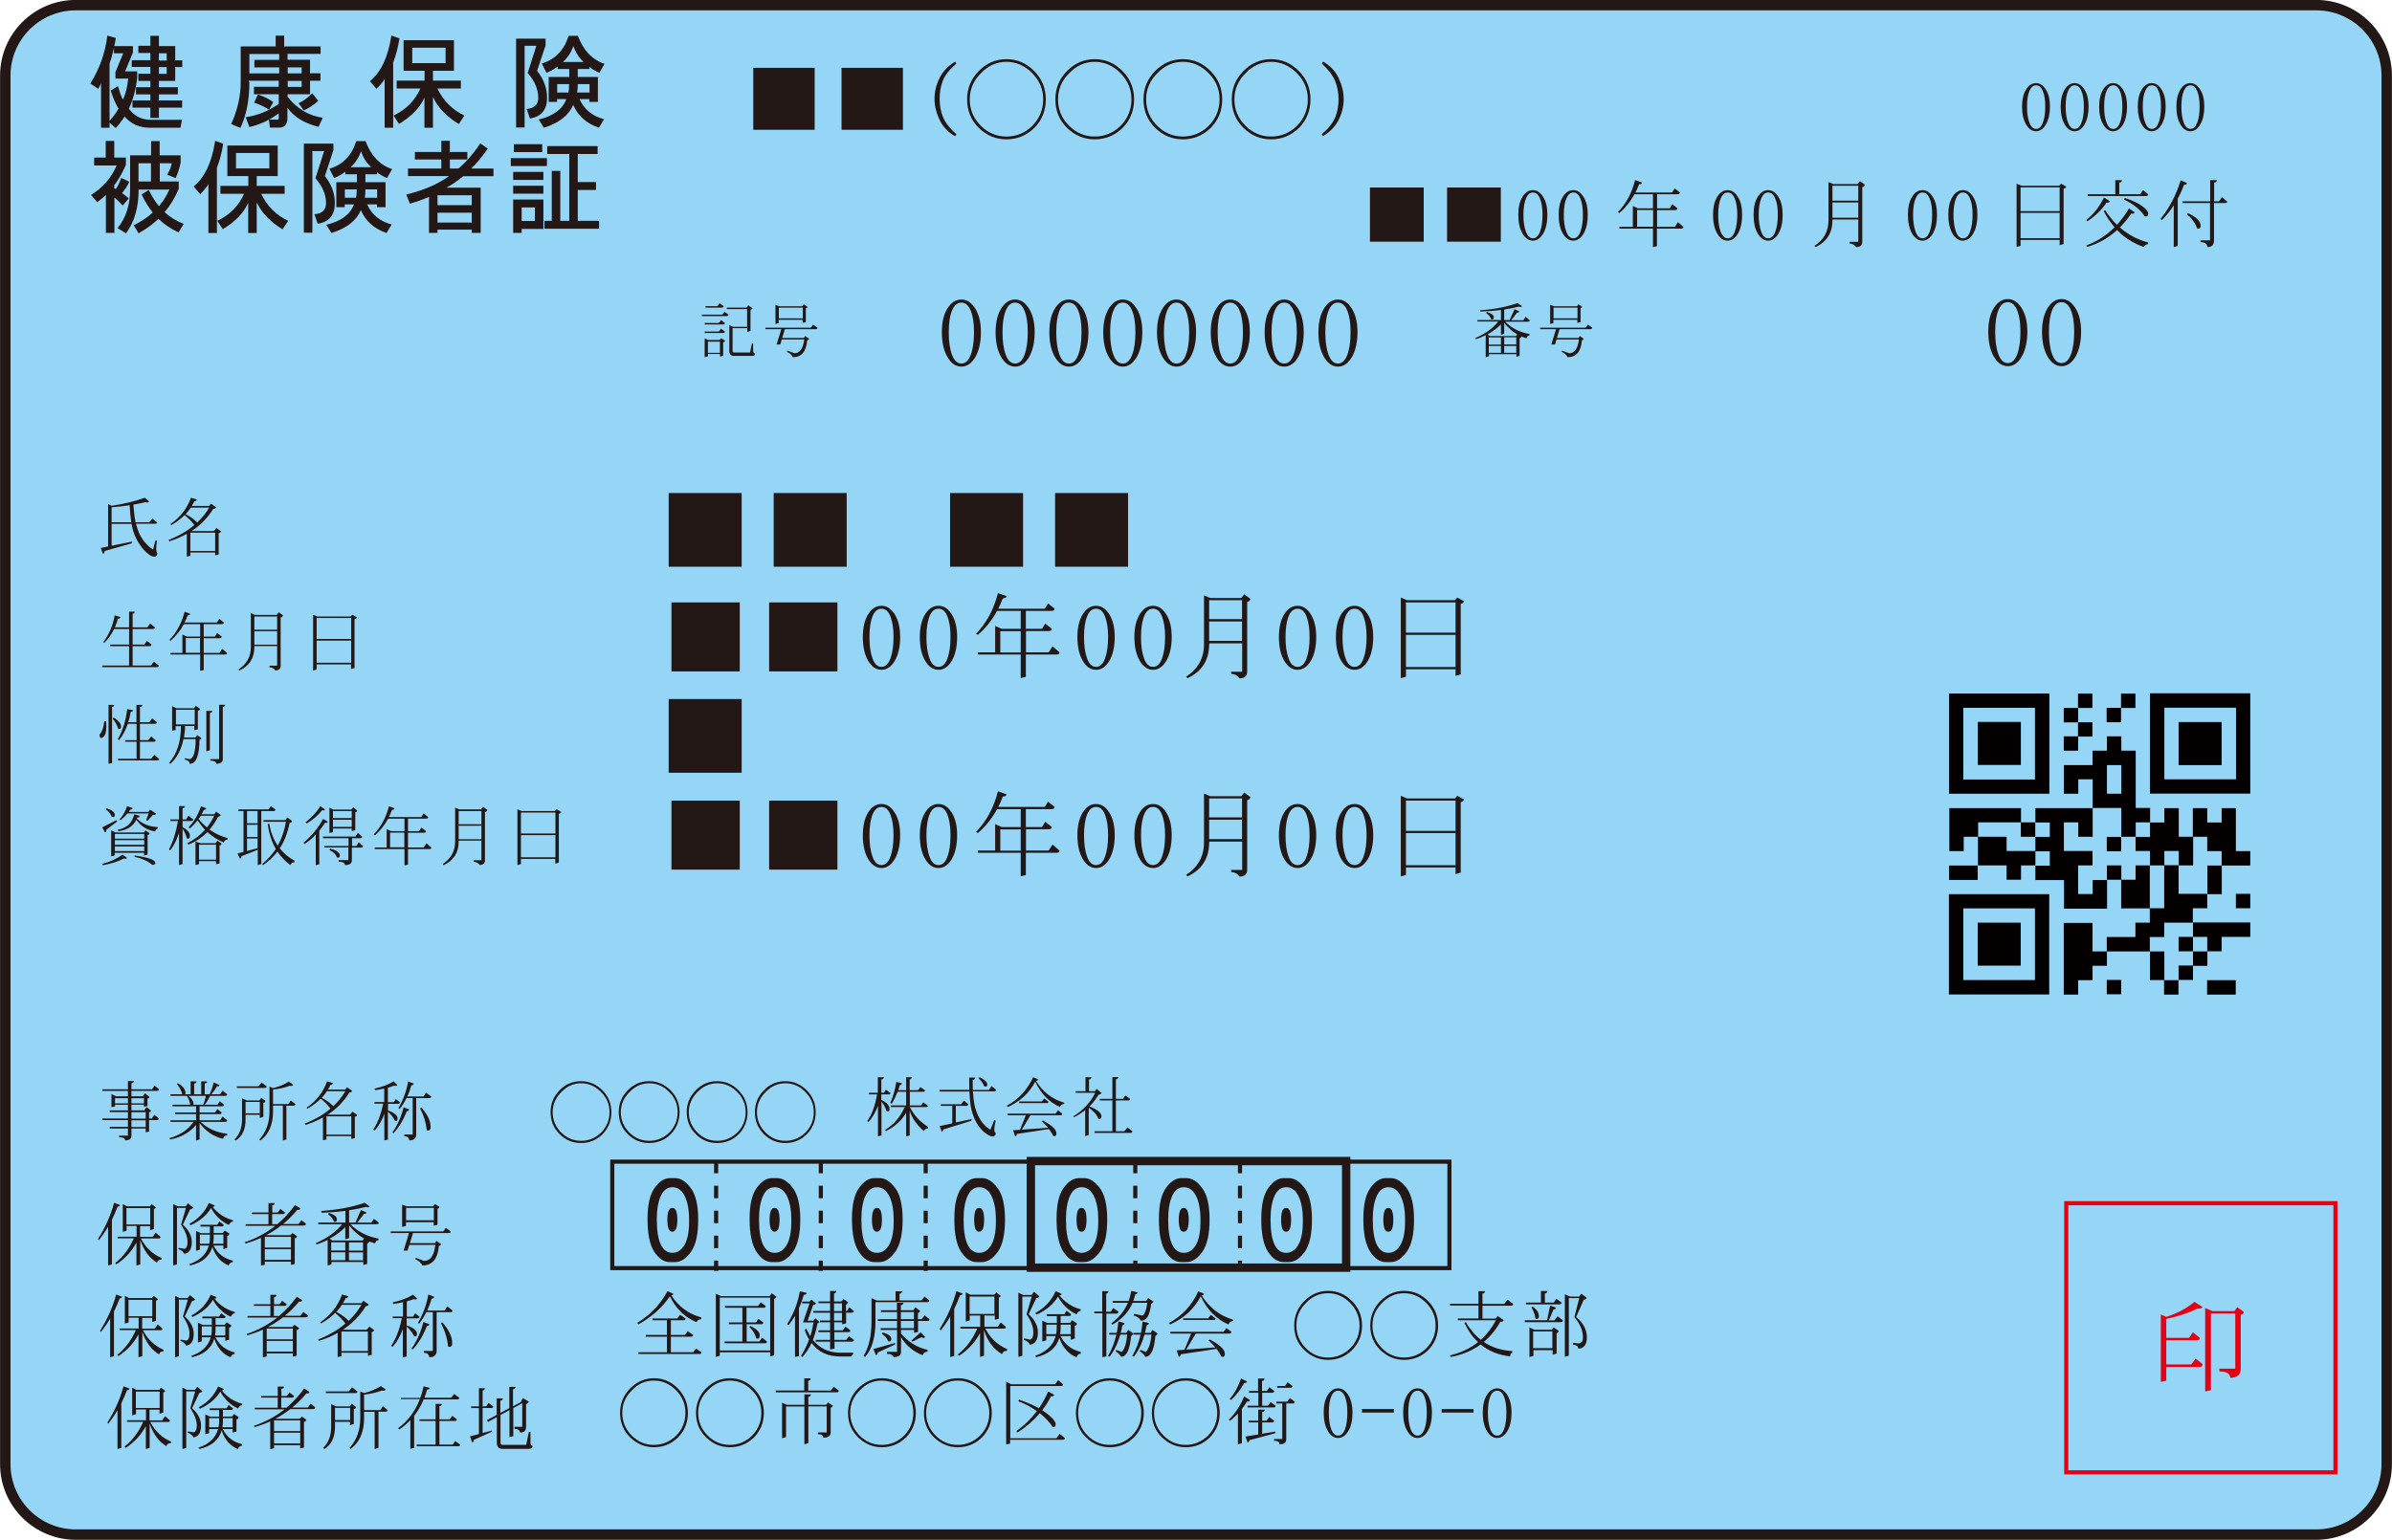 <?xml version="1.0" encoding="UTF-8"?><svg xmlns="http://www.w3.org/2000/svg" xmlns:xlink="http://www.w3.org/1999/xlink" viewBox="0 0 162.87 104.89"><defs><style>.cls-1{stroke:#e60012;}.cls-1,.cls-2,.cls-3,.cls-4,.cls-5,.cls-6{fill:none;}.cls-1,.cls-2,.cls-4{stroke-width:.28px;}.cls-1,.cls-2,.cls-4,.cls-5,.cls-7{stroke-miterlimit:10;}.cls-2,.cls-4,.cls-5,.cls-7,.cls-6{stroke:#231815;}.cls-8{clip-path:url(#clippath);}.cls-3,.cls-9,.cls-10,.cls-11,.cls-12,.cls-13,.cls-14,.cls-15,.cls-16,.cls-17,.cls-18,.cls-19,.cls-20,.cls-21,.cls-22,.cls-23,.cls-24,.cls-25,.cls-26,.cls-27,.cls-28,.cls-29,.cls-30,.cls-31,.cls-32{stroke-width:0px;}.cls-9{fill:url(#_10_lpi_10_-9);}.cls-9,.cls-10,.cls-11,.cls-12,.cls-13,.cls-14,.cls-15,.cls-16,.cls-17,.cls-18,.cls-19,.cls-20,.cls-21,.cls-22,.cls-23,.cls-24,.cls-25,.cls-26,.cls-27,.cls-28,.cls-29{mix-blend-mode:screen;}.cls-10{fill:url(#_10_lpi_10_-4);}.cls-11{fill:url(#_10_lpi_10_-2);}.cls-12{fill:url(#_10_lpi_10_-3);}.cls-13{fill:url(#_10_lpi_10_-5);}.cls-14{fill:url(#_10_lpi_10_-6);}.cls-15{fill:url(#_10_lpi_10_-7);}.cls-16{fill:url(#_10_lpi_10_-8);}.cls-4{stroke-dasharray:0 0 .85 .85;}.cls-17{fill:url(#_10_lpi_10_-13);}.cls-18{fill:url(#_10_lpi_10_-14);}.cls-19{fill:url(#_10_lpi_10_-10);}.cls-20{fill:url(#_10_lpi_10_-12);}.cls-21{fill:url(#_10_lpi_10_-11);}.cls-22{fill:url(#_10_lpi_10_-19);}.cls-23{fill:url(#_10_lpi_10_-16);}.cls-24{fill:url(#_10_lpi_10_-18);}.cls-25{fill:url(#_10_lpi_10_-15);}.cls-26{fill:url(#_10_lpi_10_-17);}.cls-27{fill:url(#_10_lpi_10_-20);}.cls-28{fill:url(#_10_lpi_10_-21);}.cls-5{stroke-width:.57px;}.cls-33{opacity:.46;}.cls-29{fill:url(#_10_lpi_10_);}.cls-34{isolation:isolate;}.cls-7{fill:#95d5f6;stroke-width:.71px;}.cls-30{fill:#231815;}.cls-31{fill:#e60012;}.cls-32{fill:#040000;}.cls-6{stroke-width:.72px;}</style><clipPath id="clippath"><path class="cls-3" d="m5.16.35h152.55c2.65,0,4.8,2.15,4.8,4.8v94.57c0,2.65-2.15,4.8-4.8,4.8H5.16c-2.65,0-4.8-2.15-4.8-4.8V5.16C.35,2.51,2.51.35,5.16.35Z"/></clipPath><pattern id="_10_lpi_10_" x="0" y="0" width="72" height="72" patternTransform="translate(-6617.14 -6756.08) scale(.19 .17)" patternUnits="userSpaceOnUse" viewBox="0 0 72 72"><rect class="cls-3" width="72" height="72"/><line class="cls-6" x1="71.75" y1="68.4" x2="144.25" y2="68.4"/><line class="cls-6" x1="71.75" y1="54" x2="144.25" y2="54"/><line class="cls-6" x1="71.75" y1="39.6" x2="144.25" y2="39.6"/><line class="cls-6" x1="71.75" y1="25.2" x2="144.25" y2="25.2"/><line class="cls-6" x1="71.75" y1="10.8" x2="144.25" y2="10.8"/><line class="cls-6" x1="71.75" y1="61.2" x2="144.25" y2="61.2"/><line class="cls-6" x1="71.75" y1="46.8" x2="144.25" y2="46.8"/><line class="cls-6" x1="71.75" y1="32.4" x2="144.25" y2="32.4"/><line class="cls-6" x1="71.75" y1="18" x2="144.25" y2="18"/><line class="cls-6" x1="71.75" y1="3.6" x2="144.25" y2="3.6"/><line class="cls-6" x1="-.25" y1="68.4" x2="72.25" y2="68.4"/><line class="cls-6" x1="-.25" y1="54" x2="72.25" y2="54"/><line class="cls-6" x1="-.25" y1="39.6" x2="72.25" y2="39.6"/><line class="cls-6" x1="-.25" y1="25.2" x2="72.25" y2="25.2"/><line class="cls-6" x1="-.25" y1="10.8" x2="72.25" y2="10.8"/><line class="cls-6" x1="-.25" y1="61.2" x2="72.25" y2="61.2"/><line class="cls-6" x1="-.25" y1="46.8" x2="72.25" y2="46.8"/><line class="cls-6" x1="-.25" y1="32.4" x2="72.25" y2="32.4"/><line class="cls-6" x1="-.25" y1="18" x2="72.25" y2="18"/><line class="cls-6" x1="-.25" y1="3.6" x2="72.25" y2="3.6"/><line class="cls-6" x1="-72.25" y1="68.4" x2=".25" y2="68.4"/><line class="cls-6" x1="-72.25" y1="54" x2=".25" y2="54"/><line class="cls-6" x1="-72.25" y1="39.6" x2=".25" y2="39.6"/><line class="cls-6" x1="-72.25" y1="25.2" x2=".25" y2="25.2"/><line class="cls-6" x1="-72.25" y1="10.8" x2=".25" y2="10.8"/><line class="cls-6" x1="-72.25" y1="61.2" x2=".25" y2="61.2"/><line class="cls-6" x1="-72.25" y1="46.8" x2=".25" y2="46.8"/><line class="cls-6" x1="-72.25" y1="32.4" x2=".25" y2="32.4"/><line class="cls-6" x1="-72.25" y1="18" x2=".25" y2="18"/><line class="cls-6" x1="-72.25" y1="3.6" x2=".25" y2="3.6"/></pattern><pattern id="_10_lpi_10_-2" patternTransform="translate(-6609.32 -6756.08) scale(.19 .17)" xlink:href="#_10_lpi_10_"/><pattern id="_10_lpi_10_-3" patternTransform="translate(-6601.5 -6756.08) scale(.19 .17)" xlink:href="#_10_lpi_10_"/><pattern id="_10_lpi_10_-4" patternTransform="translate(-6607.71 -6756.08) scale(.19 .17)" xlink:href="#_10_lpi_10_"/><pattern id="_10_lpi_10_-5" patternTransform="translate(-6599.89 -6756.08) scale(.19 .17)" xlink:href="#_10_lpi_10_"/><pattern id="_10_lpi_10_-6" patternTransform="translate(-6606.1 -6756.08) scale(.19 .17)" xlink:href="#_10_lpi_10_"/><pattern id="_10_lpi_10_-7" patternTransform="translate(-6598.28 -6756.08) scale(.19 .17)" xlink:href="#_10_lpi_10_"/><pattern id="_10_lpi_10_-8" patternTransform="translate(-6604.49 -6756.08) scale(.19 .17)" xlink:href="#_10_lpi_10_"/><pattern id="_10_lpi_10_-9" patternTransform="translate(-6596.67 -6756.08) scale(.19 .17)" xlink:href="#_10_lpi_10_"/><pattern id="_10_lpi_10_-10" patternTransform="translate(-6602.89 -6756.08) scale(.19 .17)" xlink:href="#_10_lpi_10_"/><pattern id="_10_lpi_10_-11" patternTransform="translate(-6595.06 -6756.08) scale(.19 .17)" xlink:href="#_10_lpi_10_"/><pattern id="_10_lpi_10_-12" patternTransform="translate(-6587.24 -6756.08) scale(.19 .17)" xlink:href="#_10_lpi_10_"/><pattern id="_10_lpi_10_-13" patternTransform="translate(-6593.46 -6756.08) scale(.19 .17)" xlink:href="#_10_lpi_10_"/><pattern id="_10_lpi_10_-14" patternTransform="translate(-6585.63 -6756.08) scale(.19 .17)" xlink:href="#_10_lpi_10_"/><pattern id="_10_lpi_10_-15" patternTransform="translate(-6591.85 -6756.08) scale(.19 .17)" xlink:href="#_10_lpi_10_"/><pattern id="_10_lpi_10_-16" patternTransform="translate(-6584.02 -6756.08) scale(.19 .17)" xlink:href="#_10_lpi_10_"/><pattern id="_10_lpi_10_-17" patternTransform="translate(-6590.24 -6756.08) scale(.19 .17)" xlink:href="#_10_lpi_10_"/><pattern id="_10_lpi_10_-18" patternTransform="translate(-6582.42 -6756.08) scale(.19 .17)" xlink:href="#_10_lpi_10_"/><pattern id="_10_lpi_10_-19" patternTransform="translate(-6588.63 -6756.08) scale(.19 .17)" xlink:href="#_10_lpi_10_"/><pattern id="_10_lpi_10_-20" patternTransform="translate(-6580.81 -6756.08) scale(.19 .17)" xlink:href="#_10_lpi_10_"/><pattern id="_10_lpi_10_-21" patternTransform="translate(-6572.99 -6756.08) scale(.19 .17)" xlink:href="#_10_lpi_10_"/></defs><g class="cls-34"><g id="_レイヤー_2"><g id="_レイヤー_1-2"><path class="cls-7" d="m5.16.35h152.55c2.65,0,4.8,2.15,4.8,4.8v94.57c0,2.65-2.15,4.8-4.8,4.8H5.16c-2.65,0-4.8-2.15-4.8-4.8V5.16C.35,2.51,2.51.35,5.16.35Z"/><g class="cls-8"><g class="cls-33"><rect class="cls-29" x="1.21" y="-.28" width="4.87" height="104.67"/><rect class="cls-11" x="9.03" y="-.28" width="4.87" height="104.67"/><rect class="cls-12" x="16.85" y="-.28" width="4.87" height="104.67"/><rect class="cls-10" x="24.67" y="-.28" width="4.87" height="104.67"/><rect class="cls-13" x="32.5" y="-.28" width="4.87" height="104.67"/><rect class="cls-14" x="40.32" y="-.28" width="4.87" height="104.67"/><rect class="cls-15" x="48.14" y="-.28" width="4.87" height="104.67"/><rect class="cls-16" x="55.96" y="-.28" width="4.87" height="104.67"/><rect class="cls-9" x="63.78" y="-.28" width="4.87" height="104.67"/><rect class="cls-19" x="71.61" y="-.28" width="4.87" height="104.67"/><rect class="cls-21" x="79.43" y="-.28" width="4.87" height="104.67"/><rect class="cls-20" x="87.25" y="-.28" width="4.87" height="104.67"/><rect class="cls-17" x="95.07" y="-.28" width="4.87" height="104.67"/><rect class="cls-18" x="102.9" y="-.28" width="4.87" height="104.67"/><rect class="cls-25" x="110.72" y="-.28" width="4.87" height="104.67"/><rect class="cls-23" x="118.54" y="-.28" width="4.87" height="104.67"/><rect class="cls-26" x="126.36" y="-.28" width="4.87" height="104.67"/><rect class="cls-24" x="134.18" y="-.28" width="4.87" height="104.67"/><rect class="cls-22" x="142.01" y="-.28" width="4.87" height="104.67"/><rect class="cls-27" x="149.83" y="-.28" width="4.87" height="104.67"/><rect class="cls-28" x="157.65" y="-.28" width="4.87" height="104.67"/></g></g><path class="cls-30" d="m7.31,2.42l.58.17c-.11.63-.25,1.22-.43,1.75v4.36h-.58v-3.03c-.02.06-.08.19-.19.38l-.54-.36c.63-1.01,1.02-2.1,1.16-3.27Zm.47.72h1.27v.44l-.53,1.28h.82v.44c-.09.8-.28,1.5-.57,2.11.39.5.88.75,1.49.75h2.13l-.1.54h-2.08c-.71,0-1.28-.25-1.73-.76-.15.25-.35.51-.6.78l-.48-.42c.28-.3.5-.6.67-.9-.2-.32-.37-.73-.53-1.23l.49-.3c.12.41.23.72.34.92.19-.42.31-.9.36-1.44h-.87v-.44l.53-1.28h-.63v-.49Zm2.46,0v-.7h.58v.7h1.11v.97h.48v.46h-.48v.94h-1.11v.43h1.29v.49h-1.29v.41h1.58v.49h-1.58v.7h-.58v-.7h-1.22v-.49h1.22v-.41h-.98v-.49h.98v-.43h-.82v-.49h.82v-.46h-1.27v-.46h1.27v-.49h-.82v-.49h.82Zm.58.49v.49h.53v-.49h-.53Zm0,.94v.46h.53v-.46h-.53Z"/><path class="cls-30" d="m16.98,5.59c0,1.21-.2,2.25-.61,3.12l-.63-.26c.43-.94.65-1.9.65-2.86v-2.43h2.38v-.73h.58v.73h2.48v.51h-2.25v.4h1.53v.92h.71v.51h-.71v.92h-1.53v.17c.65.82,1.45,1.3,2.4,1.43l-.29.62c-.97-.24-1.68-.68-2.12-1.3v.7c0,.43-.18.65-.56.65h-.63l-.07-.54h.59c.05,0,.08-.04.08-.11v-1.62h-1.69v-.51h1.69v-.41h-2.03v.08Zm0,3.06l-.25-.67c.81-.11,1.57-.42,2.27-.92v.64c-.6.46-1.27.78-2.01.95Zm0-4.97v1.32h2.03v-.41h-1.69v-.51h1.69v-.4h-2.03Zm.32,3.32l.26-.56c.39.12.74.29,1.05.51l-.29.52c-.31-.2-.65-.36-1.02-.48Zm2.29-2.41v.41h.95v-.41h-.95Zm0,.92v.41h.95v-.41h-.95Zm1.09,2.01l-.35-.49c.37-.18.68-.41.93-.68l.41.52c-.31.28-.64.5-.99.65Z"/><path class="cls-30" d="m26.65,2.42l.55.2c-.1.62-.25,1.17-.43,1.64v4.44h-.58v-3.31c-.12.19-.3.41-.56.66l-.44-.52c.76-.63,1.24-1.66,1.46-3.11Zm.15,5.45c.85-.41,1.46-1.02,1.82-1.84h-1.61v-.54h1.9v-.67h-1.43v-2.08h3.43v2.08h-1.43v.67h1.9v.54h-1.6c.41.84,1.02,1.45,1.84,1.84l-.38.58c-.83-.51-1.42-1.12-1.76-1.83v2.08h-.58v-2.06c-.29.68-.87,1.28-1.73,1.8l-.38-.58Zm1.27-4.62v1.05h2.27v-1.05h-2.27Z"/><path class="cls-30" d="m37.15,3.09l-.58,1.73c.45.57.68,1.18.68,1.84,0,.82-.39,1.29-1.17,1.41l-.22-.65c.52-.04.79-.29.79-.76,0-.58-.24-1.14-.72-1.69l.59-1.85h-.8v5.56h-.58V2.63h2.01v.47Zm.79,3.85h-.58v-1.7h1.4v-.54h-.79v-.17c-.18.14-.43.29-.76.43l-.32-.64c.9-.26,1.51-.89,1.83-1.88h.63c.36.98.96,1.62,1.81,1.91l-.35.61c-.3-.14-.53-.27-.68-.4v.14h-.79v.54h1.37v1.7h-.58v-.19h-.67c.31.7.87,1.16,1.67,1.37l-.35.58c-.85-.29-1.43-.81-1.75-1.56-.3.72-.97,1.24-2,1.56l-.35-.56c1-.24,1.63-.7,1.88-1.39h-.63v.19Zm.82-1.21h-.82v.57h.76c.04-.17.05-.36.05-.57Zm.29-2.61c-.16.44-.39.81-.72,1.1h1.4c-.32-.3-.55-.67-.69-1.1Zm1.08,2.61h-.79c0,.21-.01.39-.04.57h.84v-.57Z"/><path class="cls-30" d="m8.77,13.51l-.42.49c-.21-.24-.39-.42-.56-.54v2.4h-.58v-2.58c-.14.14-.34.3-.59.49l-.42-.49c.82-.52,1.4-1.19,1.74-2.01h-1.53v-.54h.79v-1.13h.58v1.13h.79v.5c-.23.53-.49.99-.79,1.39v.2s.07.04.1.06c.14-.19.26-.45.38-.76l.55.26c-.17.33-.33.59-.5.77.12.09.27.2.45.35Zm-.76,2.02c.56-.69.85-1.56.85-2.63v-2.32h1.43v-.97h.58v.97h1.43v.49c-.07.37-.19.72-.34,1.06l-.58-.23c.18-.3.28-.56.31-.78h-.81v1.24h1.29v.5c-.26.61-.58,1.14-.96,1.59.35.33.78.6,1.3.8l-.35.58c-.54-.25-1-.56-1.37-.93-.37.36-.82.69-1.36.99l-.32-.55c.52-.26.95-.55,1.29-.87-.27-.33-.53-.74-.76-1.23l.49-.3c.22.45.45.81.69,1.1.3-.34.53-.72.71-1.13h-2.09c0,1.22-.29,2.21-.86,2.98l-.57-.35Zm2.27-3.17v-1.24h-.85v1.24h.85Z"/><path class="cls-30" d="m14.65,9.59l.55.2c-.1.62-.25,1.17-.43,1.64v4.44h-.58v-3.31c-.12.19-.3.41-.56.66l-.44-.52c.76-.63,1.24-1.66,1.46-3.11Zm.15,5.45c.85-.41,1.46-1.02,1.82-1.84h-1.61v-.54h1.9v-.67h-1.43v-2.08h3.43v2.08h-1.43v.67h1.9v.54h-1.6c.41.84,1.02,1.45,1.84,1.84l-.38.58c-.83-.51-1.42-1.12-1.76-1.83v2.08h-.58v-2.06c-.29.68-.87,1.28-1.73,1.8l-.38-.58Zm1.27-4.62v1.05h2.27v-1.05h-2.27Z"/><path class="cls-30" d="m22.69,10.26l-.57,1.73c.45.57.68,1.18.68,1.84,0,.82-.39,1.29-1.17,1.41l-.22-.65c.52-.04.79-.29.79-.76,0-.58-.24-1.14-.72-1.69l.59-1.85h-.8v5.56h-.58v-6.07h2.01v.47Zm.79,3.85h-.58v-1.7h1.4v-.54h-.79v-.17c-.18.14-.43.29-.76.43l-.32-.64c.9-.26,1.52-.89,1.83-1.88h.63c.36.98.96,1.62,1.81,1.91l-.35.61c-.3-.14-.53-.27-.68-.4v.14h-.79v.54h1.37v1.7h-.58v-.19h-.67c.31.7.87,1.16,1.67,1.37l-.35.58c-.85-.29-1.43-.81-1.75-1.56-.3.72-.97,1.24-2,1.56l-.35-.56c1-.24,1.63-.7,1.88-1.39h-.63v.19Zm.82-1.21h-.82v.57h.76c.04-.17.05-.36.05-.57Zm.29-2.61c-.16.44-.39.81-.72,1.1h1.4c-.32-.3-.55-.67-.69-1.1Zm1.08,2.61h-.79c0,.21-.01.39-.04.57h.84v-.57Z"/><path class="cls-30" d="m33.6,11.49v.51h-2.06c-.39.32-.77.59-1.14.78h2.33v3.08h-.61v-.22h-2.33v.22h-.58v-2.45c-.37.16-.8.32-1.3.46l-.25-.62c1.18-.29,2.15-.7,2.92-1.26h-2.8v-.51h2.27v-.62h-1.8v-.51h1.8v-.76h.58v.76h1.19v.51h-1.19v.62h.59c.54-.47,1.04-1.04,1.48-1.72l.51.36c-.37.55-.75,1-1.12,1.36h1.5Zm-1.48,2.48v-.67h-2.33v.67h2.33Zm0,1.19v-.67h-2.33v.67h2.33Z"/><path class="cls-30" d="m34.78,11.31v-.54h2.46v.54h-2.46Zm.16.94v-.54h2.06v.54h-2.06Zm0,.94v-.54h2.06v.54h-2.06Zm.58,2.4v.27h-.58v-2.27h2.06v2h-1.48Zm-.53-5.23v-.54h1.93v.54h-1.93Zm.53,4.69h.9v-.92h-.9v.92Zm3.25-4.56h-1.51v-.54h3.43v.54h-1.35v1.91h1.24v.54h-1.24v2.1h1.45v.54h-3.72v-.54h.5v-3.4h.58v3.4h.61v-4.56Z"/><path class="cls-30" d="m55.47,4.62v4.22h-4.18v-4.22h4.18Z"/><path class="cls-30" d="m61.48,4.62v4.22h-4.18v-4.22h4.18Z"/><path class="cls-30" d="m65.03,4.19l.09.14c-.46.39-.77.78-.92,1.16-.15.38-.22.8-.22,1.25,0,.43.07.83.22,1.21.15.38.45.78.92,1.19l-.09.14c-.49-.29-.85-.67-1.07-1.15-.22-.48-.33-.94-.33-1.38,0-.49.11-.96.33-1.41.22-.46.58-.84,1.07-1.14Z"/><path class="cls-30" d="m65.85,6.77c0-.75.26-1.39.79-1.93.53-.54,1.16-.81,1.89-.81s1.36.27,1.89.81c.53.54.79,1.18.79,1.93s-.26,1.41-.78,1.94c-.54.52-1.17.78-1.9.78s-1.36-.26-1.89-.79c-.53-.52-.79-1.17-.79-1.93Zm.18,0c0,.7.25,1.3.76,1.8.49.49,1.07.73,1.74.73s1.26-.24,1.76-.73c.49-.5.74-1.1.74-1.8s-.25-1.28-.74-1.78c-.51-.52-1.09-.78-1.76-.78s-1.25.26-1.74.78c-.51.5-.76,1.09-.76,1.78Z"/><path class="cls-30" d="m71.86,6.77c0-.75.26-1.39.79-1.93.53-.54,1.16-.81,1.89-.81s1.36.27,1.89.81c.53.54.79,1.18.79,1.93s-.26,1.41-.78,1.94c-.54.52-1.17.78-1.9.78s-1.36-.26-1.89-.79c-.53-.52-.79-1.17-.79-1.93Zm.18,0c0,.7.25,1.3.76,1.8.49.49,1.07.73,1.74.73s1.26-.24,1.76-.73c.49-.5.74-1.1.74-1.8s-.25-1.28-.74-1.78c-.51-.52-1.09-.78-1.76-.78s-1.25.26-1.74.78c-.51.5-.76,1.09-.76,1.78Z"/><path class="cls-30" d="m77.86,6.77c0-.75.26-1.39.79-1.93.53-.54,1.16-.81,1.89-.81s1.36.27,1.89.81c.53.54.79,1.18.79,1.93s-.26,1.41-.78,1.94c-.54.52-1.17.78-1.9.78s-1.36-.26-1.89-.79c-.53-.52-.79-1.17-.79-1.93Zm.18,0c0,.7.25,1.3.76,1.8.49.49,1.07.73,1.74.73s1.26-.24,1.76-.73c.49-.5.74-1.1.74-1.8s-.25-1.28-.74-1.78c-.51-.52-1.09-.78-1.76-.78s-1.25.26-1.74.78c-.51.5-.76,1.09-.76,1.78Z"/><path class="cls-30" d="m83.87,6.77c0-.75.26-1.39.79-1.93.53-.54,1.16-.81,1.89-.81s1.36.27,1.89.81c.53.54.79,1.18.79,1.93s-.26,1.41-.78,1.94c-.54.52-1.17.78-1.9.78s-1.36-.26-1.89-.79c-.53-.52-.79-1.17-.79-1.93Zm.18,0c0,.7.25,1.3.76,1.8.49.49,1.07.73,1.74.73s1.26-.24,1.76-.73c.49-.5.74-1.1.74-1.8s-.25-1.28-.74-1.78c-.51-.52-1.09-.78-1.76-.78s-1.25.26-1.74.78c-.51.5-.76,1.09-.76,1.78Z"/><path class="cls-30" d="m90.09,9.28l-.09-.14c.45-.38.75-.76.91-1.14.16-.38.23-.8.23-1.25s-.08-.85-.23-1.23c-.16-.38-.46-.78-.91-1.19l.09-.14c.49.29.85.67,1.07,1.15.22.48.33.95.33,1.4,0,.49-.11.96-.33,1.4-.22.45-.58.83-1.07,1.13Z"/><path class="cls-30" d="m96.94,12.77v3.69h-3.66v-3.69h3.66Z"/><path class="cls-30" d="m102.19,12.77v3.69h-3.66v-3.69h3.66Z"/><path class="cls-30" d="m103.38,14.63c0-.51.09-.91.28-1.22.19-.31.43-.46.71-.46s.51.15.7.46c.2.31.29.71.29,1.22s-.09.94-.28,1.27c-.19.33-.43.49-.71.49s-.52-.16-.71-.49c-.19-.33-.28-.75-.28-1.27Zm.35,0c0,.46.05.85.17,1.15.11.3.27.45.48.45s.37-.15.48-.45c.11-.3.17-.68.17-1.15s-.06-.82-.17-1.1c-.11-.28-.27-.42-.48-.42s-.37.14-.48.41c-.11.27-.17.64-.17,1.11Z"/><path class="cls-30" d="m106.13,14.63c0-.51.09-.91.28-1.22.19-.31.43-.46.71-.46s.51.15.7.46c.2.31.29.71.29,1.22s-.09.94-.28,1.27c-.19.33-.43.49-.71.49s-.52-.16-.71-.49c-.19-.33-.28-.75-.28-1.27Zm.35,0c0,.46.05.85.17,1.15.11.3.27.45.48.45s.37-.15.48-.45c.11-.3.17-.68.17-1.15s-.06-.82-.17-1.1c-.11-.28-.27-.42-.48-.42s-.37.14-.48.41c-.11.27-.17.64-.17,1.11Z"/><path class="cls-30" d="m111.35,12.27l.45.16c0,.08-.06.12-.2.12-.07.19-.15.38-.24.56h2.49l.18-.28.35.28c0,.08-.06.12-.18.12h-1.37v.96h.86l.18-.28.35.28c0,.08-.06.12-.18.12h-1.21v1.14h1.21l.21-.32.37.32c0,.08-.05.12-.14.12h-1.66v1.2l-.27.06v-1.26h-2.29v-.12h.92v-1.42l.35.16h1.02v-.96h-1.26c-.27.49-.61.92-1.03,1.28l-.1-.06c.56-.57.95-1.3,1.17-2.18Zm1.21,3.17v-1.14h-1.09v1.14h1.09Z"/><path class="cls-30" d="m116.64,14.63c0-.51.09-.91.28-1.22.19-.31.43-.46.71-.46s.51.15.7.46c.2.31.29.71.29,1.22s-.09.94-.28,1.27c-.19.33-.43.49-.71.49s-.52-.16-.71-.49c-.19-.33-.28-.75-.28-1.27Zm.35,0c0,.46.05.85.17,1.15.11.3.27.45.48.45s.37-.15.48-.45c.11-.3.17-.68.17-1.15s-.06-.82-.17-1.1c-.11-.28-.27-.42-.48-.42s-.37.14-.48.41c-.11.27-.17.64-.17,1.11Z"/><path class="cls-30" d="m119.4,14.63c0-.51.09-.91.28-1.22.19-.31.43-.46.71-.46s.51.15.7.46c.2.31.29.71.29,1.22s-.09.94-.28,1.27c-.19.33-.43.49-.71.49s-.52-.16-.71-.49c-.19-.33-.28-.75-.28-1.27Zm.35,0c0,.46.06.85.17,1.15.11.3.27.45.48.45s.37-.15.48-.45c.11-.3.17-.68.17-1.15s-.05-.82-.17-1.1c-.11-.28-.27-.42-.48-.42s-.37.14-.48.41c-.11.27-.17.64-.17,1.11Z"/><path class="cls-30" d="m124.77,15.01c0,.85-.38,1.46-1.15,1.82l-.08-.08c.64-.41.96-.99.96-1.74v-2.61l.33.14h1.66l.16-.2.33.24c-.03.11-.08.16-.18.16v3.73c0,.24-.14.36-.41.36-.12-.16-.27-.24-.45-.24v-.12h.59v-1.52h-1.76v.06Zm0-2.36v1.02h1.76v-1.02h-1.76Zm0,2.18h1.76v-1.04h-1.76v1.04Z"/><path class="cls-30" d="m129.91,14.63c0-.51.09-.91.28-1.22.19-.31.43-.46.71-.46s.51.15.7.46c.2.31.29.71.29,1.22s-.09.94-.28,1.27c-.19.33-.43.49-.71.49s-.52-.16-.71-.49c-.19-.33-.28-.75-.28-1.27Zm.35,0c0,.46.06.85.17,1.15.11.3.27.45.48.45s.37-.15.48-.45c.11-.3.17-.68.17-1.15s-.05-.82-.17-1.1c-.11-.28-.27-.42-.48-.42s-.37.14-.48.41c-.11.27-.17.64-.17,1.11Z"/><path class="cls-30" d="m132.66,14.63c0-.51.09-.91.28-1.22.19-.31.43-.46.71-.46s.51.15.7.46c.2.31.29.71.29,1.22s-.09.94-.28,1.27c-.19.33-.43.49-.71.49s-.52-.16-.71-.49c-.19-.33-.28-.75-.28-1.27Zm.35,0c0,.46.06.85.17,1.15.11.3.27.45.48.45s.37-.15.48-.45c.11-.3.17-.68.17-1.15s-.05-.82-.17-1.1c-.11-.28-.27-.42-.48-.42s-.37.14-.48.41c-.11.27-.17.64-.17,1.11Z"/><path class="cls-30" d="m140.24,16.34h-2.66v.4l-.27.08v-4.31l.33.14h2.56l.14-.14.35.2c-.03.08-.08.13-.18.14v3.77l-.27.08v-.36Zm0-1.96v-1.62h-2.66v1.62h2.66Zm0,1.84v-1.72h-2.66v1.72h2.66Z"/><path class="cls-30" d="m143.26,13.45l.41.26c-.05.09-.13.12-.23.08-.34.51-.78.93-1.31,1.28l-.08-.08c.5-.4.9-.91,1.21-1.54Zm3.01,3.07v.1c-.16.03-.26.09-.31.2-.7-.25-1.31-.63-1.81-1.15-.59.54-1.27.92-2.04,1.15l-.06-.1c.73-.27,1.37-.68,1.93-1.24-.28-.32-.52-.69-.74-1.1l.1-.06c.24.37.51.7.8.99.3-.33.58-.69.82-1.11l.39.26c-.05.09-.13.12-.23.08-.24.35-.5.67-.78.95.56.49,1.2.83,1.94,1.03Zm-4.12-3.17v-.12h1.88v-.96h.45c0,.11-.06.16-.18.16v.8h1.41l.21-.28.35.28c0,.08-.05.12-.14.12h-3.99Zm2.54.14c.5.16.88.34,1.16.54.28.2.42.37.42.52,0,.16-.08.22-.24.18-.31-.47-.78-.84-1.41-1.14l.06-.1Z"/><path class="cls-30" d="m147.19,14.99l-.08-.08c.61-.76,1.07-1.64,1.37-2.63l.43.18c-.03.11-.09.15-.2.12-.12.33-.26.65-.43.95v3.22l-.27.08v-2.84c-.24.36-.51.7-.82,1.01Zm3.3-1.28v-1.44h.45c0,.11-.06.16-.18.16v1.28h.33l.21-.28.35.3c0,.07-.05.1-.14.1h-.76v2.54c0,.31-.15.46-.45.46-.01-.23-.17-.34-.47-.34v-.12h.65v-2.54h-1.86v-.12h1.86Zm-1.53.8c.59.27.88.55.88.86,0,.17-.08.24-.23.2-.14-.39-.38-.71-.7-.98l.06-.08Z"/><path class="cls-30" d="m50.37,41.03v4.7h-4.65v-4.7h4.65Z"/><path class="cls-30" d="m57.02,41.03v4.7h-4.65v-4.7h4.65Z"/><path class="cls-30" d="m58.75,43.39c0-.64.12-1.16.36-1.55.24-.39.54-.58.91-.58s.65.19.9.58c.25.39.37.91.37,1.55s-.12,1.2-.36,1.61c-.24.41-.54.62-.91.62s-.67-.21-.91-.62c-.24-.41-.36-.95-.36-1.61Zm.45,0c0,.59.07,1.08.21,1.46.14.38.34.57.61.57s.47-.19.61-.57c.14-.38.21-.87.21-1.46s-.07-1.04-.21-1.4c-.14-.36-.34-.53-.61-.53s-.47.17-.61.52c-.14.35-.21.82-.21,1.41Z"/><path class="cls-30" d="m62.63,43.39c0-.64.12-1.16.36-1.55.24-.39.54-.58.91-.58s.65.19.9.58c.25.39.37.91.37,1.55s-.12,1.2-.36,1.61c-.24.41-.54.62-.91.62s-.67-.21-.91-.62c-.24-.41-.36-.95-.36-1.61Zm.45,0c0,.59.07,1.08.21,1.46.14.38.34.57.61.57s.47-.19.61-.57c.14-.38.21-.87.21-1.46s-.07-1.04-.21-1.4c-.14-.36-.34-.53-.61-.53s-.47.17-.61.52c-.14.35-.21.82-.21,1.41Z"/><path class="cls-30" d="m67.96,40.4l.57.2c0,.1-.08.15-.25.15-.09.25-.19.48-.31.71h3.17l.22-.36.45.36c0,.1-.08.15-.22.15h-1.74v1.22h1.1l.22-.36.45.36c0,.1-.08.15-.22.15h-1.54v1.45h1.54l.27-.41.47.41c0,.1-.06.15-.17.15h-2.12v1.52l-.35.08v-1.6h-2.91v-.15h1.17v-1.8l.44.2h1.3v-1.22h-1.61c-.34.62-.77,1.17-1.31,1.63l-.12-.08c.71-.73,1.21-1.65,1.49-2.77Zm1.54,4.04v-1.45h-1.39v1.45h1.39Z"/><path class="cls-30" d="m73.36,43.39c0-.64.12-1.16.36-1.55.24-.39.54-.58.91-.58s.65.19.9.58c.25.39.37.91.37,1.55s-.12,1.2-.36,1.61c-.24.41-.54.62-.91.62s-.67-.21-.91-.62c-.24-.41-.36-.95-.36-1.61Zm.45,0c0,.59.07,1.08.21,1.46.14.38.34.57.61.57s.47-.19.61-.57c.14-.38.21-.87.21-1.46s-.07-1.04-.21-1.4c-.14-.36-.34-.53-.61-.53s-.47.17-.61.52c-.14.35-.21.82-.21,1.41Z"/><path class="cls-30" d="m77.24,43.39c0-.64.12-1.16.36-1.55.24-.39.54-.58.91-.58s.65.19.9.58c.25.39.37.91.37,1.55s-.12,1.2-.36,1.61c-.24.41-.54.62-.91.62s-.67-.21-.91-.62c-.24-.41-.36-.95-.36-1.61Zm.45,0c0,.59.07,1.08.21,1.46.14.38.34.57.61.57s.47-.19.61-.57c.14-.38.21-.87.21-1.46s-.07-1.04-.21-1.4c-.14-.36-.34-.53-.61-.53s-.47.17-.61.52c-.14.35-.21.82-.21,1.41Z"/><path class="cls-30" d="m82.33,43.88c0,1.08-.49,1.85-1.47,2.31l-.1-.1c.81-.53,1.22-1.26,1.22-2.21v-3.33l.42.18h2.12l.2-.25.42.31c-.03.13-.11.2-.22.2v4.75c0,.3-.17.46-.52.46-.15-.2-.34-.3-.57-.3v-.15h.75v-1.93h-2.24v.08Zm0-3v1.29h2.24v-1.29h-2.24Zm0,2.77h2.24v-1.32h-2.24v1.32Z"/><path class="cls-30" d="m87.08,43.39c0-.64.12-1.16.36-1.55.24-.39.54-.58.91-.58s.65.19.9.58c.25.39.37.91.37,1.55s-.12,1.2-.36,1.61c-.24.41-.54.62-.91.62s-.67-.21-.91-.62-.36-.95-.36-1.61Zm.45,0c0,.59.07,1.08.21,1.46.14.38.34.57.61.57s.47-.19.61-.57c.14-.38.21-.87.21-1.46s-.07-1.04-.21-1.4c-.14-.36-.34-.53-.61-.53s-.47.17-.61.52c-.14.35-.21.82-.21,1.41Z"/><path class="cls-30" d="m90.96,43.39c0-.64.12-1.16.36-1.55.24-.39.54-.58.91-.58s.65.19.9.58c.25.39.37.91.37,1.55s-.12,1.2-.36,1.61c-.24.41-.54.62-.91.62s-.67-.21-.91-.62c-.24-.41-.36-.95-.36-1.61Zm.45,0c0,.59.07,1.08.21,1.46.14.38.34.57.61.57s.47-.19.61-.57c.14-.38.21-.87.21-1.46s-.07-1.04-.21-1.4c-.14-.36-.34-.53-.61-.53s-.47.17-.61.52c-.14.35-.21.82-.21,1.41Z"/><path class="cls-30" d="m99.11,45.58h-3.38v.51l-.35.1v-5.49l.42.18h3.26l.17-.18.45.25c-.03.1-.11.16-.22.18v4.8l-.35.1v-.46Zm0-2.49v-2.06h-3.38v2.06h3.38Zm0,2.34v-2.19h-3.38v2.19h3.38Z"/><path class="cls-30" d="m50.37,54.53v4.7h-4.65v-4.7h4.65Z"/><path class="cls-30" d="m57.02,54.53v4.7h-4.65v-4.7h4.65Z"/><path class="cls-30" d="m58.75,56.89c0-.64.12-1.16.36-1.55.24-.39.54-.58.91-.58s.65.19.9.58c.25.39.37.91.37,1.55s-.12,1.2-.36,1.61c-.24.41-.54.62-.91.62s-.67-.21-.91-.62c-.24-.41-.36-.95-.36-1.61Zm.45,0c0,.59.07,1.08.21,1.46.14.38.34.57.61.57s.47-.19.61-.57c.14-.38.21-.87.21-1.46s-.07-1.04-.21-1.4c-.14-.36-.34-.53-.61-.53s-.47.17-.61.52c-.14.35-.21.82-.21,1.41Z"/><path class="cls-30" d="m62.63,56.89c0-.64.12-1.16.36-1.55.24-.39.54-.58.91-.58s.65.19.9.58c.25.39.37.91.37,1.55s-.12,1.2-.36,1.61c-.24.41-.54.62-.91.62s-.67-.21-.91-.62c-.24-.41-.36-.95-.36-1.61Zm.45,0c0,.59.07,1.08.21,1.46.14.38.34.57.61.57s.47-.19.61-.57c.14-.38.21-.87.21-1.46s-.07-1.04-.21-1.4c-.14-.36-.34-.53-.61-.53s-.47.17-.61.52c-.14.35-.21.82-.21,1.41Z"/><path class="cls-30" d="m67.96,53.9l.57.2c0,.1-.08.15-.25.15-.09.25-.19.48-.31.71h3.17l.22-.36.45.36c0,.1-.08.15-.22.15h-1.74v1.22h1.1l.22-.36.45.36c0,.1-.08.15-.22.15h-1.54v1.45h1.54l.27-.41.47.41c0,.1-.06.15-.17.15h-2.12v1.52l-.35.08v-1.6h-2.91v-.15h1.17v-1.8l.44.2h1.3v-1.22h-1.61c-.34.62-.77,1.17-1.31,1.63l-.12-.08c.71-.73,1.21-1.65,1.49-2.77Zm1.54,4.04v-1.45h-1.39v1.45h1.39Z"/><path class="cls-30" d="m73.36,56.89c0-.64.12-1.16.36-1.55.24-.39.54-.58.91-.58s.65.19.9.58c.25.39.37.91.37,1.55s-.12,1.2-.36,1.61c-.24.41-.54.62-.91.62s-.67-.21-.91-.62c-.24-.41-.36-.95-.36-1.61Zm.45,0c0,.59.07,1.08.21,1.46.14.38.34.57.61.57s.47-.19.61-.57c.14-.38.21-.87.21-1.46s-.07-1.04-.21-1.4c-.14-.36-.34-.53-.61-.53s-.47.17-.61.52c-.14.35-.21.82-.21,1.41Z"/><path class="cls-30" d="m77.24,56.89c0-.64.12-1.16.36-1.55.24-.39.54-.58.91-.58s.65.19.9.58c.25.39.37.91.37,1.55s-.12,1.2-.36,1.61c-.24.41-.54.62-.91.62s-.67-.21-.91-.62c-.24-.41-.36-.95-.36-1.61Zm.45,0c0,.59.07,1.08.21,1.46.14.38.34.57.61.57s.47-.19.61-.57c.14-.38.21-.87.21-1.46s-.07-1.04-.21-1.4c-.14-.36-.34-.53-.61-.53s-.47.17-.61.52c-.14.35-.21.82-.21,1.41Z"/><path class="cls-30" d="m82.33,57.38c0,1.08-.49,1.85-1.47,2.31l-.1-.1c.81-.53,1.22-1.26,1.22-2.21v-3.33l.42.18h2.12l.2-.25.42.31c-.03.13-.11.2-.22.2v4.75c0,.3-.17.46-.52.46-.15-.2-.34-.3-.57-.3v-.15h.75v-1.93h-2.24v.08Zm0-3v1.29h2.24v-1.29h-2.24Zm0,2.77h2.24v-1.32h-2.24v1.32Z"/><path class="cls-30" d="m87.08,56.89c0-.64.12-1.16.36-1.55.24-.39.54-.58.91-.58s.65.19.9.58c.25.39.37.91.37,1.55s-.12,1.2-.36,1.61c-.24.41-.54.62-.91.62s-.67-.21-.91-.62-.36-.95-.36-1.61Zm.45,0c0,.59.07,1.08.21,1.46.14.38.34.57.61.57s.47-.19.61-.57c.14-.38.21-.87.21-1.46s-.07-1.04-.21-1.4c-.14-.36-.34-.53-.61-.53s-.47.17-.61.52c-.14.35-.21.82-.21,1.41Z"/><path class="cls-30" d="m90.96,56.89c0-.64.12-1.16.36-1.55.24-.39.54-.58.91-.58s.65.19.9.58c.25.39.37.91.37,1.55s-.12,1.2-.36,1.61c-.24.41-.54.62-.91.62s-.67-.21-.91-.62c-.24-.41-.36-.95-.36-1.61Zm.45,0c0,.59.07,1.08.21,1.46.14.38.34.57.61.57s.47-.19.61-.57c.14-.38.21-.87.21-1.46s-.07-1.04-.21-1.4c-.14-.36-.34-.53-.61-.53s-.47.17-.61.52c-.14.35-.21.82-.21,1.41Z"/><path class="cls-30" d="m99.11,59.08h-3.38v.51l-.35.1v-5.49l.42.18h3.26l.17-.18.45.25c-.03.1-.11.16-.22.18v4.8l-.35.1v-.46Zm0-2.49v-2.06h-3.38v2.06h3.38Zm0,2.34v-2.19h-3.38v2.19h3.38Z"/><path class="cls-30" d="m47.79,21.53v-.1h1.4l.14-.2.27.2c0,.06-.04.1-.13.1h-1.68Zm.19.57v-.1h.97l.14-.2.27.2c0,.06-.04.1-.13.1h-1.25Zm0,.58v-.1h.97l.14-.19.27.19c0,.06-.04.1-.13.1h-1.25Zm.22,1.44v.15l-.22.06v-1.28l.25.11h.76l.11-.13.27.18c-.01.05-.05.09-.13.1v.92l-.22.06v-.18h-.82Zm-.16-3.17v-.1h.82l.14-.19.27.19c0,.07-.04.1-.13.1h-1.11Zm.16,3.08h.82v-.76h-.82v.76Zm1.68-1.67v1.55c0,.06.04.1.11.1h1.08l.13-.63h.08v.52c0,.1.05.16.14.18-.01.11-.07.16-.17.16h-1.27c-.21,0-.32-.11-.32-.32v-1.77l.27.11h.94v-1.21h-1.38v-.1h1.35l.11-.15.29.19c-.02.06-.07.1-.14.11v1.44l-.22.07v-.26h-.98Z"/><path class="cls-30" d="m53.12,23.46h-.24l.32-1.04h-1.08v-.1h3.09l.16-.21.29.21c0,.07-.04.1-.11.1h-2.11l-.18.6h1.47l.09-.13.27.18c-.02.06-.06.1-.13.11-.06.77-.39,1.15-.97,1.15-.08-.16-.22-.29-.41-.37l.03-.08.48.18c.37,0,.59-.31.67-.94h-1.53l-.1.34Zm-.32-2.7l.25.1h1.57l.11-.13.25.16c-.01.05-.05.09-.11.11v.94l-.22.05v-.21h-1.63v.23l-.22.05v-1.29Zm1.86.19h-1.63v.73h1.63v-.73Z"/><path class="cls-30" d="m7.6,35.68v1.49l1.38-.28v.11l-1.86.53c0,.12-.04.18-.12.18l-.14-.39.5-.1v-2.89l.24.12c.8-.12,1.56-.3,2.26-.55l.29.26c-.05.07-.13.08-.24.04-.27.07-.55.12-.83.17.03.46.08.86.15,1.2h.94l.21-.25.31.26c0,.06-.03.09-.1.09h-1.33s0,.03.01.04c.1.41.25.75.46,1.05.21.29.44.52.69.67l.17-.63.1.04c-.08.48-.07.76.03.85-.03.15-.1.23-.21.23-.13,0-.29-.08-.48-.24-.2-.16-.39-.4-.6-.72-.2-.32-.35-.69-.44-1.11-.01-.05-.02-.11-.03-.17h-1.36Zm0-1.13v1.02h1.34c-.05-.33-.09-.71-.11-1.16-.39.06-.81.11-1.23.14Z"/><path class="cls-30" d="m11.67,35.77l-.07-.07c.68-.47,1.14-1.07,1.4-1.8l.4.12c-.02.08-.08.12-.17.12-.05.11-.1.21-.17.32h1.18l.12-.16.35.25c-.03.07-.1.11-.19.11-.38.61-.87,1.12-1.48,1.51h1.52l.18-.21.31.23c-.02.07-.07.11-.16.12v1.46l-.24.05v-.19h-1.69v.23l-.24.05v-1.55c-.36.2-.76.37-1.19.51l-.05-.09c.68-.27,1.27-.61,1.75-1.02-.18-.25-.4-.47-.66-.68-.25.25-.55.48-.9.68Zm2.57-1.2h-1.25c-.1.16-.22.31-.35.45.31.16.57.35.79.57.32-.3.59-.64.81-1.01Zm-1.28,2.96h1.69v-1.25h-1.69v1.25Z"/><path class="cls-30" d="m50.5,33.58v5.02h-4.97v-5.02h4.97Z"/><path class="cls-30" d="m57.65,33.58v5.02h-4.97v-5.02h4.97Z"/><path class="cls-30" d="m69.66,33.58v5.02h-4.97v-5.02h4.97Z"/><path class="cls-30" d="m76.81,33.58v5.02h-4.97v-5.02h4.97Z"/><path class="cls-30" d="m50.5,47.61v5.02h-4.97v-5.02h4.97Z"/><path class="cls-30" d="m8.79,42.73v-1.07h.38c0,.09-.05.14-.14.14v.93h1l.19-.26.33.26c0,.07-.05.11-.16.11h-1.36v1.06h.79l.19-.25.31.25c0,.07-.04.11-.12.11h-1.17v1.32h1.24l.21-.26.33.26c0,.07-.04.11-.12.11h-3.73v-.11h1.83v-1.32h-1.28v-.11h1.28v-1.06h-1.02c-.17.35-.39.66-.67.95l-.07-.05c.4-.53.66-1.14.78-1.83l.38.12c0,.07-.05.11-.16.12-.06.2-.13.4-.21.58h.97Z"/><path class="cls-30" d="m12.55,41.66l.4.14c0,.07-.06.11-.17.11-.06.17-.13.34-.21.49h2.2l.16-.25.31.25c0,.07-.05.11-.16.11h-1.21v.85h.76l.16-.25.31.25c0,.07-.05.11-.16.11h-1.07v1h1.07l.19-.28.33.28c0,.07-.04.11-.12.11h-1.47v1.06l-.24.05v-1.11h-2.02v-.11h.81v-1.25l.31.14h.9v-.85h-1.11c-.23.43-.54.81-.9,1.13l-.09-.05c.49-.5.84-1.14,1.04-1.92Zm1.07,2.8v-1h-.97v1h.97Z"/><path class="cls-30" d="m17.32,44.07c0,.75-.34,1.29-1.02,1.6l-.07-.07c.56-.36.85-.87.85-1.53v-2.31l.29.12h1.47l.14-.18.29.21c-.02.09-.07.14-.16.14v3.29c0,.21-.12.32-.36.32-.1-.14-.24-.21-.4-.21v-.11h.52v-1.34h-1.55v.05Zm0-2.08v.9h1.55v-.9h-1.55Zm0,1.92h1.55v-.92h-1.55v.92Z"/><path class="cls-30" d="m23.91,45.25h-2.35v.35l-.24.07v-3.8l.29.12h2.26l.12-.12.31.18c-.02.07-.07.11-.16.12v3.33l-.24.07v-.32Zm0-1.73v-1.43h-2.35v1.43h2.35Zm0,1.62v-1.51h-2.35v1.51h2.35Z"/><path class="cls-30" d="m7.1,49.12h.12c.01.12.02.23.02.35,0,.39-.07.63-.22.74-.14.11-.23.05-.25-.16.18-.21.29-.52.33-.93Zm.29-1.11h.38c0,.09-.05.14-.14.14v3.82l-.24.05v-4.01Zm.28.93l.07-.07c.33.2.5.41.5.62,0,.14-.06.19-.19.16-.07-.26-.2-.49-.38-.7Zm1.62.25v-1.18h.4c0,.09-.05.14-.16.14v1.04h.64l.19-.26.33.26c0,.07-.05.11-.16.11h-1v1.11h.57l.19-.25.31.25c0,.07-.04.11-.12.11h-.95v1.16h.76l.21-.26.33.26c0,.07-.04.11-.12.11h-2.67v-.11h1.26v-1.16h-.78v-.11h.78v-1.11h-.6c-.15.43-.34.8-.59,1.11l-.09-.05c.33-.59.55-1.27.64-2.06l.4.07c-.01.07-.06.11-.16.12-.04.25-.1.48-.17.7h.57Z"/><path class="cls-30" d="m12.6,49.45c0,.27-.03.53-.07.78h.78l.12-.16.29.21c-.02.06-.07.09-.14.11,0,.5-.05.9-.16,1.19-.1.29-.27.44-.5.45,0-.15-.12-.25-.35-.3l.02-.09.34.07c.12-.04.21-.16.28-.36.07-.21.11-.54.11-1.01h-.83c-.14.71-.44,1.27-.89,1.69l-.09-.07c.54-.61.81-1.44.81-2.5h-.36v.26l-.24.05v-1.67l.29.14h1.19l.14-.16.29.21c-.02.07-.08.11-.16.12v1.27l-.24.05v-.28h-.66Zm-.62-.11h1.28v-1h-1.28v1Zm2.07-.92h.4c0,.09-.05.14-.16.14v2.54l-.24.07v-2.75Zm.88-.42h.4c0,.09-.05.14-.16.14v3.56c0,.21-.15.32-.45.32,0-.14-.13-.21-.4-.21v-.11h.6v-3.7Z"/><path class="cls-30" d="m6.96,56.35l.97-.49.05.09-.74.56c0,.12-.03.18-.09.18l-.19-.34Zm1.38,1.85l.31.23c-.05.07-.12.08-.21.04-.4.21-.88.36-1.43.46l-.05-.09c.52-.13.98-.34,1.38-.63Zm-1.09-3.15c.38.12.57.27.57.46,0,.13-.07.17-.21.12-.07-.19-.21-.36-.41-.51l.05-.07Zm.33,1.51l.29.14h1.91l.12-.14.29.19c-.01.07-.06.11-.14.11v1.34l-.24.07v-.19h-2v.18l-.24.07v-1.76Zm2.24.56v-.32h-2v.32h2Zm0,.42v-.32h-2v.32h2Zm-2,.11v.32h2v-.32h-2Zm1.52-1.97s-.02.04-.02.07c.37.37.85.56,1.42.58v.11c-.08,0-.14.06-.17.19-.54-.08-.97-.35-1.29-.8-.21.45-.61.7-1.21.78l-.07-.09c.63-.12,1.01-.47,1.14-1.06l.38.11c-.01.08-.07.12-.17.11Zm-1.12.18l-.09-.05c.23-.23.4-.53.52-.9l.38.12c0,.07-.05.11-.16.11-.03.05-.07.11-.1.16h1.33l.12-.16.41.28c-.05.08-.11.11-.21.07l-.38.42-.09-.04.17-.47h-1.44c-.14.18-.3.33-.48.46Zm.93,2.5l.03-.09c.93.13,1.4.3,1.4.51,0,.09-.07.13-.22.12-.29-.25-.69-.43-1.21-.55Z"/><path class="cls-30" d="m12.43,56.33c.33.19.5.38.5.58,0,.19-.07.25-.21.19-.06-.26-.16-.48-.29-.65v2.41l-.24.05v-2.18c-.14.43-.33.83-.59,1.18l-.1-.05c.28-.52.48-1.16.62-1.94h-.52v-.11h.59v-.91h.4c0,.09-.05.14-.16.14v.77h.24l.16-.25.33.25c0,.07-.05.11-.16.11h-.57v.4Zm.5.09l-.09-.07c.37-.38.65-.86.85-1.44l.35.14c-.01.07-.06.11-.16.11-.05.1-.1.2-.15.3h.86l.12-.18.33.23c-.05.07-.11.11-.19.12-.17.33-.36.61-.58.87.37.27.77.46,1.22.58v.11c-.13,0-.21.06-.26.19-.41-.17-.78-.41-1.11-.71-.36.37-.79.66-1.29.85l-.07-.09c.47-.24.87-.54,1.2-.92-.19-.19-.35-.41-.51-.64-.15.2-.33.39-.52.56Zm.38.9l.33.11h1.04l.12-.18.29.21c-.02.07-.07.11-.14.12v1.23l-.24.05v-.21h-1.16v.21l-.24.05v-1.6Zm1.28-1.76h-.92c-.05.07-.09.15-.15.22.18.22.37.41.57.58.19-.24.36-.51.5-.8Zm.12,1.97h-1.16v1.02h1.16v-1.02Z"/><path class="cls-30" d="m16.58,55.24h-.34v-.11h2.05l.15-.23.31.23c0,.07-.03.11-.1.11h-.86v3.61l-.24.07v-1.04l-1.12.44c0,.11-.03.16-.09.16l-.17-.35.41-.11v-2.78Zm.24.83h.72v-.83h-.72v.83Zm.72.11h-.72v.83h.72v-.83Zm0,.93h-.72v.85l.72-.19v-.66Zm.4-1.14v-.11h1.5l.12-.19.33.25c-.01.08-.07.12-.17.12-.13.67-.35,1.25-.67,1.74.27.34.6.62,1,.84v.11c-.14,0-.23.06-.28.19-.35-.26-.64-.56-.88-.92-.27.36-.59.66-.97.92l-.07-.07c.37-.3.68-.65.93-1.03-.28-.48-.46-1.04-.55-1.68l.1-.05c.1.59.3,1.09.58,1.51.27-.48.46-1.03.56-1.63h-1.54Z"/><path class="cls-30" d="m22,55.77l.31.19c-.01.08-.07.11-.17.07-.12.19-.25.38-.4.55v2.29l-.24.05v-2.07c-.23.24-.48.45-.76.63l-.07-.09c.55-.45.99-.99,1.33-1.62Zm-.19-.86l.31.21c0,.08-.06.1-.17.05-.29.36-.64.67-1.07.92l-.07-.09c.4-.31.74-.67,1-1.09Zm.28,2.82v-.11h1.64v-.53h-1.74v-.11h2.21l.17-.25.29.25c0,.07-.04.11-.12.11h-.57v.53h.29l.17-.25.29.25c0,.07-.04.11-.12.11h-.64v.86c0,.22-.16.33-.47.33-.01-.15-.16-.23-.43-.23v-.11h.66v-.86h-1.64Zm1.86-1.3h-1.28v.25l-.24.05v-1.73l.26.14h1.24l.12-.16.28.23c-.02.06-.07.1-.14.12v1.22l-.24.05v-.18Zm-1.47,1.37c.44.11.66.26.66.46,0,.13-.06.18-.19.14-.09-.22-.26-.39-.52-.51l.05-.09Zm1.47-2.08v-.48h-1.28v.48h1.28Zm0,.6v-.49h-1.28v.49h1.28Z"/><path class="cls-30" d="m26.46,54.91l.4.14c0,.07-.06.11-.17.11-.06.17-.13.34-.21.49h2.2l.16-.25.31.25c0,.07-.05.11-.16.11h-1.21v.85h.76l.16-.25.31.25c0,.07-.05.11-.16.11h-1.07v1h1.07l.19-.28.33.28c0,.07-.04.11-.12.11h-1.47v1.06l-.24.05v-1.11h-2.02v-.11h.81v-1.25l.31.14h.9v-.85h-1.11c-.23.43-.54.81-.9,1.13l-.09-.05c.49-.5.84-1.14,1.04-1.92Zm1.07,2.8v-1h-.97v1h.97Z"/><path class="cls-30" d="m31.23,57.32c0,.75-.34,1.29-1.02,1.6l-.07-.07c.56-.36.85-.87.85-1.53v-2.31l.29.12h1.47l.14-.18.29.21c-.02.09-.07.14-.16.14v3.29c0,.21-.12.32-.36.32-.1-.14-.24-.21-.4-.21v-.11h.52v-1.34h-1.55v.05Zm0-2.08v.9h1.55v-.9h-1.55Zm0,1.92h1.55v-.92h-1.55v.92Z"/><path class="cls-30" d="m37.82,58.5h-2.35v.35l-.24.07v-3.8l.29.12h2.26l.12-.12.31.18c-.02.07-.07.11-.16.12v3.33l-.24.07v-.32Zm0-1.73v-1.43h-2.35v1.43h2.35Zm0,1.62v-1.51h-2.35v1.51h2.35Z"/><path class="cls-30" d="m10.16,77.07l-.24.05v-.26h-.97v.49c0,.21-.14.32-.43.32,0-.14-.14-.21-.41-.21v-.11h.6v-.49h-1.24v-.11h1.24v-.46h-1.74v-.11h1.74v-.44h-1.24v-.11h1.24v-.39h-.88v.12l-.24.05v-.9l.3.16h.82v-.37h-1.74v-.11h1.74v-.56h.4c0,.09-.05.14-.16.14v.42h1.4l.17-.25.31.25c0,.07-.05.11-.14.11h-1.74v.37h.77l.15-.21.31.25c-.02.07-.07.11-.14.11v.51l-.24.05v-.14h-.85v.39h.87l.16-.23.31.25c-.03.06-.08.09-.14.11v.42h.19l.17-.25.31.25c0,.07-.05.11-.14.11h-.53v.77Zm-1.45-2.27h-.88v.35h.88v-.35Zm.24.35h.85v-.35h-.85v.35Zm.97.6h-.97v.44h.97v-.44Zm0,.55h-.97v.46h.97v-.46Z"/><path class="cls-30" d="m12.98,74.53v-.88h.4c0,.09-.05.14-.16.14v.74h.48v-.88h.4c0,.09-.05.14-.16.14v.74h.33c.12-.25.21-.52.28-.81l.4.19c-.02.07-.08.09-.17.07-.12.2-.24.38-.38.55h.59l.17-.25.31.25c0,.07-.05.11-.14.11h-1.02c-.11.23-.23.43-.36.6h.86l.16-.23.29.23c0,.07-.04.11-.12.11h-1.55v.42h1.05l.16-.23.29.23c0,.07-.04.11-.12.11h-1.38v.42h1.4l.17-.25.31.25c0,.07-.05.11-.14.11h-1.67c.49.46,1.09.73,1.81.81v.11c-.15,0-.24.08-.28.23-.63-.13-1.16-.49-1.6-1.07v1.12l-.24.07v-1.06c-.44.52-1.03.85-1.76.99l-.05-.09c.75-.22,1.29-.59,1.63-1.11h-1.56v-.11h1.74v-.42h-1.43v-.11h1.43v-.42h-1.6v-.11h1.2c-.02-.18-.09-.38-.22-.6h-1.12v-.11h.8c-.04-.21-.16-.44-.36-.69l.05-.07c.36.21.53.43.53.67,0,.04,0,.07-.02.09h.37Zm.86.71c.08-.2.14-.4.18-.6h-1.19c.23.17.34.35.34.53,0,.03,0,.05,0,.07h.68Z"/><path class="cls-30" d="m16.72,75.93v.32c0,.67-.22,1.14-.67,1.43l-.09-.07c.35-.34.52-.79.52-1.36v-1.44l.33.14h.86l.12-.18.28.21c-.01.08-.06.13-.14.14v.95l-.24.07v-.21h-.97Zm-.59-1.83v-.11h1.47l.21-.26.35.26c0,.07-.04.11-.12.11h-1.9Zm.59,1.73h.97v-.78h-.97v.78Zm2.78-.53v2.31l-.24.07v-2.38h-.67v.41c0,.89-.29,1.55-.86,1.97l-.07-.07c.46-.5.69-1.14.69-1.9v-1.71l.24.11c.39-.09.75-.24,1.07-.44l.31.21c-.03.08-.11.11-.24.07-.3.12-.68.21-1.14.26v.99h1.04l.17-.25.31.25c0,.07-.05.11-.14.11h-.47Z"/><path class="cls-30" d="m20.94,75.52l-.07-.07c.68-.47,1.14-1.07,1.4-1.8l.4.12c-.02.08-.08.12-.17.12-.05.11-.1.21-.17.32h1.18l.12-.16.35.25c-.03.07-.1.11-.19.11-.38.61-.87,1.12-1.48,1.51h1.52l.18-.21.31.23c-.02.07-.07.11-.16.12v1.46l-.24.05v-.19h-1.69v.23l-.24.05v-1.55c-.36.2-.76.37-1.19.51l-.05-.09c.68-.27,1.27-.61,1.75-1.02-.18-.25-.4-.47-.66-.68-.25.25-.55.48-.9.68Zm2.57-1.2h-1.25c-.1.16-.22.31-.35.45.31.16.57.35.79.57.32-.3.59-.64.81-1.01Zm-1.28,2.96h1.69v-1.25h-1.69v1.25Z"/><path class="cls-30" d="m26.41,75.63c.44.15.66.34.66.55,0,.15-.06.2-.19.14-.11-.24-.27-.43-.47-.6v1.9l-.24.05v-1.81c-.16.45-.38.83-.66,1.14l-.09-.07c.31-.47.53-1.06.67-1.76h-.59v-.11h.66v-.92c-.19.04-.4.08-.62.11l-.03-.11c.52-.11.95-.27,1.29-.49l.26.25c-.03.07-.11.08-.22.04-.13.05-.28.1-.43.15v.98h.4l.14-.21.28.21c0,.07-.05.11-.14.11h-.67v.46Zm.31,1.5c.36-.52.61-1.09.76-1.71l.38.14c-.01.08-.06.12-.16.12-.21.56-.51,1.06-.9,1.5l-.09-.05Zm.41-1.66c.33-.56.55-1.17.66-1.81l.38.14c-.01.08-.06.12-.16.12-.07.26-.16.52-.28.76h1.11l.17-.26.35.26c0,.07-.04.11-.12.11h-.9v2.48c0,.27-.16.4-.47.4-.02-.19-.14-.28-.34-.28v-.12h.57v-2.48h-.42c-.13.26-.28.51-.46.74l-.09-.05Zm1.55-.04c.43.47.64.91.64,1.32,0,.21-.09.29-.26.23-.05-.5-.2-1-.45-1.48l.07-.07Z"/><path class="cls-30" d="m6.74,84.47l-.07-.08c.5-.79.87-1.61,1.1-2.47l.4.15c-.01.08-.07.11-.16.11-.12.31-.25.61-.39.9v3.04l-.26.07v-2.64c-.19.33-.4.63-.62.91Zm3.97,1.54c-.54-.32-.92-.84-1.16-1.56v1.67l-.26.07v-1.56c-.32.6-.77,1.09-1.36,1.48l-.09-.08c.55-.44.97-1,1.27-1.69h-1.1v-.11h1.29v-.73h-.68v.32l-.26.08v-1.89l.29.15h1.56l.11-.15.29.22c-.02.06-.07.1-.13.11v1.37l-.26.08v-.28h-.68v.73h.86l.2-.28.33.28c0,.08-.04.11-.13.11h-1.21c.34.64.81,1.08,1.41,1.33v.11c-.17,0-.28.07-.31.21Zm-.48-3.73h-1.62v1.12h1.62v-1.12Z"/><path class="cls-30" d="m12.05,86.12l-.26.07v-4.18l.31.15h.55l.15-.21.35.3c-.04.08-.1.11-.2.11l-.5,1.05c.4.36.61.76.61,1.18,0,.49-.17.76-.51.81-.09-.16-.22-.27-.4-.32l.02-.09.4.07c.13-.05.2-.21.2-.47,0-.35-.15-.74-.44-1.18l.33-1.14h-.61v3.84Zm.92-2.68l-.07-.09c.61-.33,1.05-.8,1.32-1.42l.39.17c-.01.08-.06.11-.14.1.36.45.83.76,1.39.91v.09c-.12.01-.21.09-.28.23-.51-.23-.92-.62-1.21-1.15-.31.51-.78.9-1.4,1.17Zm.68.09v-.11h1.14l.15-.23.29.23c0,.07-.04.11-.13.11h-.55v.45h.61l.15-.17.31.21c-.01.09-.06.14-.15.15v.83l-.26.07v-.24h-.67c.27.55.71.89,1.31,1.03v.11c-.13,0-.23.08-.28.22-.52-.2-.89-.62-1.11-1.26-.19.65-.69,1.07-1.51,1.26l-.06-.09c.73-.25,1.17-.68,1.33-1.27h-.61v.28l-.26.08v-1.35l.33.15h.61v-.45h-.64Zm-.04.56v.62h.64c.03-.13.04-.28.04-.43v-.19h-.68Zm1.6,0h-.66v.19c0,.15-.01.3-.04.43h.7v-.62Z"/><path class="cls-30" d="m20.33,83.36l.2-.26.31.26c-.01.08-.07.11-.17.11h-1.53c-.32.25-.66.47-1.02.66h1.65l.15-.15.31.22c-.02.08-.08.12-.16.15v1.74l-.26.06v-.22h-1.78v.21l-.26.06v-1.89c-.33.15-.68.28-1.05.39l-.06-.09c.78-.26,1.47-.64,2.09-1.12h-2.03v-.11h1.56v-.69h-1.12v-.11h1.12v-.64h.42c0,.1-.05.15-.16.15v.49h.37l.18-.24.31.24c0,.08-.05.11-.15.11h-.72v.69h.35c.45-.38.85-.81,1.21-1.31l.37.24c-.05.09-.12.12-.22.09-.29.36-.62.69-.97.97h1.04Zm-2.3.88v.73h1.78v-.73h-1.78Zm0,.84v.73h1.78v-.73h-1.78Z"/><path class="cls-30" d="m21.88,82.48c1.11-.08,2.09-.26,2.94-.56l.35.24c-.04.08-.12.09-.24.04-.36.09-.75.17-1.16.23v.84h.43l.38-.86.37.17c0,.07-.06.11-.16.09l-.46.6h.96l.17-.26.33.26c0,.08-.05.11-.15.11h-1.78c.5.51,1.14.84,1.91.98v.11c-.11,0-.19.08-.24.22-.12-.04-.24-.08-.36-.13-.05.07-.1.11-.17.13v1.39l-.26.08v-.21h-2.17v.17l-.26.07v-1.74c-.23.12-.49.22-.75.31l-.06-.09c.77-.33,1.37-.76,1.8-1.29h-1.63v-.11h1.85v-.8c-.51.07-1.05.11-1.62.13l-.02-.11Zm.51.13c.37.11.55.26.55.43,0,.15-.07.21-.2.17-.06-.19-.2-.36-.4-.51l.06-.09Zm1.38.86v.86l-.26.08v-.83c-.3.31-.66.57-1.07.79l.19.12h2.06l.1-.13c-.39-.23-.73-.53-1.02-.9Zm-.26,1.14h-.96v.56h.96v-.56Zm-.96.68v.54h.96v-.54h-.96Zm2.17-.11v-.56h-.96v.56h.96Zm-.96.66h.96v-.54h-.96v.54Z"/><path class="cls-30" d="m27.76,85.18h-.28l.37-1.2h-1.25v-.11h3.58l.18-.24.33.24c0,.08-.04.11-.13.11h-2.44l-.21.69h1.7l.11-.15.31.21c-.02.07-.07.12-.15.13-.07.89-.45,1.33-1.12,1.33-.1-.19-.26-.33-.48-.43l.04-.09.55.21c.43,0,.69-.36.77-1.09h-1.77l-.12.39Zm-.37-3.13l.29.11h1.82l.13-.15.29.19c-.01.06-.06.11-.13.13v1.09l-.26.06v-.24h-1.89v.26l-.26.06v-1.5Zm2.15.22h-1.89v.84h1.89v-.84Z"/><path class="cls-30" d="m6.88,90.72l-.07-.08c.5-.79.87-1.61,1.1-2.47l.4.15c-.01.08-.07.11-.16.11-.12.31-.25.61-.39.9v3.04l-.26.07v-2.64c-.19.33-.4.63-.62.91Zm3.97,1.54c-.54-.32-.92-.84-1.16-1.56v1.67l-.26.07v-1.56c-.32.6-.77,1.09-1.36,1.48l-.09-.08c.55-.44.97-1,1.27-1.69h-1.1v-.11h1.29v-.73h-.68v.32l-.26.08v-1.89l.29.15h1.56l.11-.15.29.22c-.02.06-.07.1-.13.11v1.37l-.26.08v-.28h-.68v.73h.86l.2-.28.33.28c0,.08-.04.11-.13.11h-1.21c.34.64.81,1.08,1.41,1.33v.11c-.17,0-.28.07-.31.21Zm-.48-3.73h-1.62v1.12h1.62v-1.12Z"/><path class="cls-30" d="m12.18,92.37l-.26.07v-4.18l.31.15h.55l.15-.21.35.3c-.04.08-.1.11-.2.11l-.5,1.05c.4.36.61.76.61,1.18,0,.49-.17.76-.51.81-.09-.16-.22-.27-.4-.32l.02-.09.4.07c.13-.05.2-.21.2-.47,0-.35-.15-.74-.44-1.18l.33-1.14h-.61v3.84Zm.92-2.68l-.07-.09c.61-.33,1.05-.8,1.32-1.42l.39.17c-.01.08-.06.11-.14.1.36.45.83.76,1.39.91v.09c-.12.01-.21.09-.28.23-.51-.23-.92-.62-1.21-1.15-.31.51-.78.9-1.4,1.17Zm.68.09v-.11h1.14l.15-.23.29.23c0,.07-.04.11-.13.11h-.55v.45h.61l.15-.17.31.21c-.01.09-.06.14-.15.15v.83l-.26.07v-.24h-.67c.27.55.71.89,1.31,1.03v.11c-.13,0-.23.08-.28.22-.52-.2-.89-.62-1.11-1.26-.19.65-.69,1.07-1.51,1.26l-.06-.09c.73-.25,1.17-.68,1.33-1.27h-.61v.28l-.26.08v-1.35l.33.15h.61v-.45h-.64Zm-.04.56v.62h.64c.03-.13.04-.28.04-.43v-.19h-.68Zm1.6,0h-.66v.19c0,.15-.01.3-.04.43h.7v-.62Z"/><path class="cls-30" d="m20.46,89.61l.2-.26.31.26c-.01.08-.07.11-.17.11h-1.53c-.32.25-.66.47-1.02.66h1.65l.15-.15.31.22c-.02.08-.08.12-.16.15v1.74l-.26.06v-.22h-1.78v.21l-.26.06v-1.89c-.33.15-.68.28-1.05.39l-.06-.09c.78-.26,1.47-.64,2.09-1.12h-2.03v-.11h1.56v-.69h-1.12v-.11h1.12v-.64h.42c0,.1-.05.15-.17.15v.49h.37l.18-.24.31.24c0,.08-.05.11-.15.11h-.72v.69h.35c.45-.38.85-.81,1.21-1.31l.37.24c-.05.09-.12.12-.22.09-.29.36-.62.69-.97.97h1.04Zm-2.3.88v.73h1.78v-.73h-1.78Zm0,.84v.73h1.78v-.73h-1.78Z"/><path class="cls-30" d="m21.87,90.15l-.07-.08c.72-.5,1.22-1.14,1.49-1.91l.42.13c-.02.09-.09.13-.18.13-.05.12-.11.23-.18.34h1.26l.13-.17.37.26c-.04.08-.1.11-.2.11-.4.65-.93,1.19-1.57,1.61h1.62l.19-.22.33.24c-.02.07-.08.12-.17.13v1.56l-.26.06v-.21h-1.8v.24l-.26.06v-1.65c-.38.22-.81.4-1.27.54l-.06-.09c.73-.29,1.35-.65,1.86-1.09-.2-.26-.43-.5-.7-.72-.27.27-.59.51-.96.72Zm2.74-1.28h-1.33c-.11.17-.23.33-.38.48.33.17.61.38.84.61.34-.32.63-.68.86-1.08Zm-1.36,3.15h1.8v-1.33h-1.8v1.33Z"/><path class="cls-30" d="m27.69,90.27c.47.16.7.36.7.58,0,.16-.07.21-.2.15-.12-.25-.29-.46-.5-.64v2.03l-.26.06v-1.93c-.17.47-.4.88-.7,1.22l-.09-.08c.33-.5.57-1.12.72-1.88h-.62v-.11h.7v-.98c-.2.05-.42.09-.66.12l-.04-.11c.55-.11,1.01-.29,1.38-.52l.28.26c-.04.08-.12.09-.24.04-.14.06-.29.11-.46.15v1.05h.42l.15-.23.29.23c0,.07-.05.11-.15.11h-.72v.49Zm.33,1.59c.38-.55.65-1.16.81-1.82l.4.15c-.01.09-.07.13-.17.13-.22.6-.54,1.13-.95,1.59l-.09-.06Zm.44-1.76c.35-.6.59-1.24.7-1.93l.4.15c-.01.09-.07.13-.17.13-.08.28-.18.55-.3.81h1.18l.18-.28.37.28c0,.08-.04.11-.13.11h-.96v2.64c0,.29-.17.43-.5.43-.02-.2-.15-.3-.37-.3v-.13h.61v-2.64h-.44c-.14.28-.3.54-.49.79l-.09-.06Zm1.65-.04c.45.5.68.97.68,1.41,0,.22-.09.31-.28.24-.05-.54-.21-1.06-.48-1.58l.07-.08Z"/><path class="cls-30" d="m43.47,90.2l-.08-.1c.9-.55,1.58-1.27,2.06-2.16l.4.18c-.02.07-.07.11-.14.11.49.76,1.17,1.26,2.04,1.5v.12c-.15,0-.26.07-.33.2-.8-.33-1.4-.92-1.81-1.76-.52.77-1.24,1.41-2.15,1.92Zm.96-.28v-.12h1.69l.19-.25.37.25c0,.08-.04.12-.13.12h-.87v1h.96l.19-.25.37.25c0,.08-.04.12-.13.12h-1.39v1.06h1.52l.19-.25.37.25c0,.08-.04.12-.13.12h-4.16v-.12h1.94v-1.06h-1.44v-.12h1.44v-1h-.98Z"/><path class="cls-30" d="m52.44,92.1h-3.43v.24l-.27.08v-4.3l.35.16h3.31l.15-.2.31.24c-.03.08-.08.12-.15.14v3.85l-.27.08v-.28Zm-3.43-.12h3.43v-3.6h-3.43v3.6Zm2.69-.61l.19-.26.33.26c0,.08-.04.12-.13.12h-2.75v-.12h1.21v-1.18h-.92v-.12h.92v-1h-1.19v-.12h2.25l.19-.25.33.25c0,.08-.04.12-.13.12h-1.17v1h.64l.17-.24.33.24c0,.08-.04.12-.13.12h-1v1.18h.89Zm-.67-.98l.06-.08c.42.2.64.41.64.63,0,.2-.08.27-.23.22-.08-.29-.23-.54-.46-.77Z"/><path class="cls-30" d="m53.59,90.2c.45-.72.74-1.47.87-2.26l.46.12c0,.09-.06.13-.19.12-.09.33-.2.63-.33.91v3.27l-.27.06v-2.8c-.13.23-.28.44-.44.64l-.1-.06Zm1.02-1.55h.52l.12-.14.31.26c-.04.08-.1.11-.19.1l-.38,1.08h.4l.12-.16.27.22c0,.07-.04.1-.12.12-.07.41-.18.79-.31,1.13.46.58,1.08.87,1.87.87h.87v.12c-.06,0-.1.05-.1.14h-.77c-.85,0-1.5-.3-1.96-.92-.17.36-.37.68-.62.95l-.1-.06c.22-.36.41-.74.55-1.13-.12-.19-.22-.41-.3-.65l.12-.08c.08.18.17.35.26.51.1-.3.17-.62.22-.94h-.71l.44-1.3h-.5v-.12Zm1.91,3.26v-.53h-.98v-.12h.98v-.53h-.79v-.12h.79v-.55h-.69v-.12h.69v-.53h-1.14v-.12h1.14v-.53h-.79v-.12h.79v-.71h.42c0,.1-.05.16-.15.16v.55h.5l.15-.16.31.22c-.03.08-.08.13-.15.16v.43h.06l.17-.25.31.25c0,.08-.05.12-.15.12h-.38v.73l-.27.06v-.14h-.54v.55h.58l.19-.25.33.25c0,.08-.05.12-.15.12h-.94v.53h.81l.19-.25.33.25c0,.08-.04.12-.13.12h-1.19v.47l-.27.06Zm.27-3.14v.53h.54v-.53h-.54Zm0,.65v.53h.54v-.53h-.54Z"/><path class="cls-30" d="m61.24,88.57h1.5l.21-.26.33.26c0,.08-.04.12-.13.12h-3.54v1.3c0,1.1-.24,1.91-.71,2.44l-.1-.08c.36-.58.54-1.36.54-2.36v-1.57l.37.16h1.27v-.63h.44c0,.1-.06.16-.17.16v.47Zm-1.48,3.54c0,.12-.04.18-.12.18l-.17-.41,1.48-.41v.1l-1.19.55Zm1.31-2.87v-.51h.44c0,.1-.06.16-.17.16v.35h.85l.13-.2.33.24c-.03.08-.08.13-.15.16v.41h.25l.21-.26.33.26c0,.08-.04.12-.13.12h-.65v.75l-.27.06v-.2h-.89v.25c.5.58,1.1.95,1.81,1.11v.12c-.17,0-.28.08-.33.24-.6-.21-1.1-.62-1.48-1.21v.99c0,.24-.17.35-.5.35-.05-.14-.21-.22-.46-.22v-.14h.69v-1.49h-1.12v-.12h1.12v-.49h-1.31v-.12h1.31v-.49h-1.1v-.12h1.1Zm-.98,1.51c.4.1.6.26.6.45,0,.13-.07.18-.21.16-.08-.21-.22-.38-.44-.51l.06-.1Zm1.25-1.39v.49h.89v-.49h-.89Zm0,.61v.49h.89v-.49h-.89Zm.71,1.34l.64-.57.31.33c-.08.08-.16.08-.25,0l-.63.31-.06-.08Z"/><path class="cls-30" d="m64.05,90.61l-.08-.08c.53-.83.91-1.69,1.15-2.59l.42.16c-.01.08-.07.12-.17.12-.12.33-.26.64-.4.94v3.19l-.27.08v-2.76c-.2.34-.42.66-.65.96Zm4.16,1.61c-.57-.34-.97-.88-1.21-1.63v1.75l-.27.08v-1.63c-.33.63-.81,1.15-1.42,1.55l-.1-.08c.58-.46,1.02-1.05,1.33-1.77h-1.15v-.12h1.35v-.77h-.71v.33l-.27.08v-1.99l.31.16h1.64l.12-.16.31.24c-.03.07-.07.1-.13.12v1.43l-.27.08v-.29h-.71v.77h.9l.21-.3.35.3c0,.08-.04.12-.13.12h-1.27c.36.67.85,1.13,1.48,1.39v.12c-.18,0-.29.07-.33.22Zm-.5-3.91h-1.69v1.18h1.69v-1.18Z"/><path class="cls-30" d="m69.61,92.34l-.27.08v-4.38l.33.16h.58l.15-.22.37.31c-.04.08-.11.12-.21.12l-.52,1.1c.42.38.63.79.63,1.24,0,.51-.18.79-.54.84-.09-.17-.23-.28-.42-.33l.02-.1.42.08c.14-.05.21-.22.21-.49,0-.37-.15-.78-.46-1.24l.35-1.2h-.64v4.03Zm.96-2.81l-.08-.1c.64-.34,1.1-.84,1.39-1.49l.4.18c-.01.08-.06.12-.15.11.38.47.87.79,1.46.95v.1c-.13.01-.22.09-.29.24-.54-.25-.96-.65-1.26-1.21-.32.53-.81.94-1.47,1.23Zm.71.1v-.12h1.19l.15-.24.31.24c0,.08-.04.12-.13.12h-.58v.47h.63l.15-.18.33.22c-.01.09-.06.14-.15.16v.87l-.27.08v-.25h-.7c.29.57.75.93,1.38,1.08v.12c-.14,0-.24.08-.29.24-.55-.21-.94-.66-1.17-1.32-.2.68-.73,1.12-1.58,1.32l-.06-.1c.76-.27,1.22-.71,1.39-1.34h-.64v.29l-.27.08v-1.42l.35.16h.64v-.47h-.67Zm-.04.59v.65h.67c.03-.14.04-.29.04-.45v-.2h-.71Zm1.67,0h-.69v.2c0,.16-.01.31-.04.45h.73v-.65Z"/><path class="cls-30" d="m75.05,89.45h-.54v-.12h.54v-1.39h.42c0,.1-.05.16-.15.16v1.24h.31l.17-.25.35.24c0,.09-.04.14-.13.14h-.69v2.91l-.27.06v-2.97Zm.91,2.59l.04-.1.38.14c.21-.24.33-.63.37-1.18h-.47c-.16.57-.4,1.08-.73,1.51l-.1-.06c.25-.43.44-.91.56-1.45h-.48v-.12h.51c.05-.24.09-.5.11-.77l.42.1c0,.08-.05.13-.15.16-.03.18-.07.35-.11.51h.38l.13-.2.35.24c-.03.08-.08.13-.15.16-.09.96-.32,1.43-.69,1.43-.09-.16-.21-.28-.37-.37Zm1.23-2.44l.04-.12.52.12c.08,0,.15-.08.22-.24s.12-.37.14-.63h-.99c-.27.63-.73,1.13-1.38,1.49l-.08-.08c.53-.39.91-.87,1.14-1.41h-1.04v-.12h1.09c.08-.22.14-.45.18-.69l.42.1c0,.08-.05.12-.15.14-.04.16-.08.31-.14.45h.89l.13-.2.35.24c-.03.08-.08.13-.15.16-.04.35-.11.63-.22.84-.11.2-.27.3-.47.3-.12-.18-.28-.3-.5-.35Zm.42,2.44l.04-.1.38.14c.2-.24.33-.63.37-1.18h-.47c-.16.57-.4,1.08-.73,1.51l-.1-.06c.25-.43.44-.91.56-1.45h-.48v-.12h.51c.05-.24.08-.5.11-.77l.42.1c0,.08-.05.13-.15.16-.03.18-.07.35-.11.51h.38l.13-.2.35.24c-.03.08-.08.13-.15.16-.08.96-.31,1.43-.69,1.43-.09-.16-.21-.28-.37-.37Z"/><path class="cls-30" d="m83.97,89.87v.1c-.15,0-.26.08-.33.24-.83-.37-1.46-1.02-1.88-1.92-.46.87-1.16,1.51-2.09,1.92l-.08-.1c.9-.48,1.57-1.21,2-2.16l.38.16c-.01.08-.06.12-.15.12.52.83,1.23,1.38,2.13,1.65Zm-4.29.96v-.12h3.64l.19-.26.33.26c0,.08-.04.12-.13.12h-2.29l-.65,1.09,1.98-.15c-.13-.16-.28-.32-.45-.47l.06-.08c.69.37,1.04.69,1.04.98,0,.18-.08.25-.23.2-.09-.18-.2-.35-.33-.53l-2.44.37c-.01.11-.06.16-.13.18l-.15-.45.53-.04.45-1.1h-1.4Zm.88-.92v-.12h1.71l.17-.24.33.25c0,.07-.04.1-.12.1h-2.1Z"/><path class="cls-30" d="m88.12,90.28c0-.64.23-1.2.68-1.66.46-.46,1-.7,1.63-.7s1.17.23,1.63.7c.46.46.68,1.02.68,1.66s-.22,1.21-.67,1.67c-.46.45-1.01.67-1.64.67s-1.17-.23-1.63-.68c-.46-.45-.68-1-.68-1.66Zm.15,0c0,.6.22,1.12.65,1.55.42.42.92.63,1.5.63s1.08-.21,1.52-.63c.42-.43.63-.95.63-1.55s-.21-1.1-.63-1.53c-.44-.45-.94-.67-1.52-.67s-1.08.22-1.5.67c-.44.43-.65.94-.65,1.53Z"/><path class="cls-30" d="m93.3,90.28c0-.64.23-1.2.68-1.66.46-.46,1-.7,1.63-.7s1.17.23,1.63.7c.46.46.68,1.02.68,1.66s-.22,1.21-.67,1.67c-.46.45-1.01.67-1.64.67s-1.17-.23-1.63-.68c-.46-.45-.68-1-.68-1.66Zm.15,0c0,.6.22,1.12.65,1.55.42.42.92.63,1.5.63s1.08-.21,1.52-.63c.42-.43.63-.95.63-1.55s-.21-1.1-.63-1.53c-.44-.45-.94-.67-1.52-.67s-1.08.22-1.5.67c-.44.43-.65.94-.65,1.53Z"/><path class="cls-30" d="m101.86,89.92h-2.6v-.12h1.41v-.88h-1.94v-.12h1.94v-.86h.44c0,.1-.06.16-.17.16v.71h1.48l.23-.29.38.29c0,.08-.05.12-.15.12h-1.94v.88h.9l.13-.18.42.29c-.05.09-.13.12-.23.1-.31.55-.69,1.01-1.13,1.38.55.37,1.2.58,1.94.62v.12c-.08,0-.13.08-.15.24-.79-.09-1.46-.36-2-.81-.58.42-1.26.71-2.04.85l-.06-.1c.74-.18,1.38-.48,1.92-.91-.37-.34-.67-.77-.92-1.29l.08-.08c.29.5.63.9,1.03,1.21.41-.36.75-.81,1.03-1.33Z"/><path class="cls-30" d="m103.82,90.04v-.12h1.52l.21-1,.4.14c-.01.09-.07.13-.17.12l-.32.75h.38l.21-.28.37.28c0,.08-.06.12-.17.12h-2.42Zm.08-1.2v-.12h1.02v-.79h.44c0,.1-.06.16-.17.16v.63h.6l.19-.26.35.26c0,.08-.06.12-.17.12h-2.25Zm.23,1.57l.35.16h1.19l.12-.16.35.24c-.03.08-.08.13-.15.16v1.38l-.27.08v-.31h-1.31v.39l-.27.08v-2Zm.15-1.36l.08-.06c.28.2.42.41.42.65,0,.17-.08.23-.23.18-.03-.25-.12-.5-.27-.77Zm1.42,1.63h-1.31v1.14h1.31v-1.14Zm1.12,1.65l-.27.08v-4.26l.35.16h.62l.15-.2.38.29c-.04.08-.11.12-.21.12l-.52,1.18c.49.41.73.87.73,1.39,0,.49-.19.74-.58.77,0-.16-.12-.25-.37-.28l.02-.12.35.04c.21-.01.31-.15.31-.41,0-.47-.19-.93-.58-1.38l.33-1.3h-.71v3.91Z"/><path class="cls-30" d="m42.22,96.23c0-.64.23-1.2.68-1.66.46-.46,1-.7,1.63-.7s1.17.23,1.63.7c.45.47.68,1.02.68,1.66s-.22,1.21-.67,1.67c-.46.45-1.01.67-1.64.67s-1.17-.23-1.63-.68c-.45-.45-.68-1.01-.68-1.66Zm.15,0c0,.6.22,1.12.65,1.55.42.42.92.63,1.5.63s1.08-.21,1.52-.63c.42-.43.63-.95.63-1.55s-.21-1.1-.63-1.53c-.44-.45-.94-.67-1.52-.67s-1.08.22-1.5.67c-.44.43-.65.94-.65,1.53Z"/><path class="cls-30" d="m47.39,96.23c0-.64.23-1.2.68-1.66.45-.46,1-.7,1.63-.7s1.17.23,1.63.7c.46.47.68,1.02.68,1.66s-.22,1.21-.67,1.67c-.46.45-1.01.67-1.64.67s-1.17-.23-1.63-.68c-.46-.45-.68-1.01-.68-1.66Zm.15,0c0,.6.22,1.12.65,1.55.42.42.92.63,1.5.63s1.08-.21,1.52-.63c.42-.43.63-.95.63-1.55s-.21-1.1-.63-1.53c-.44-.45-.94-.67-1.52-.67s-1.08.22-1.5.67c-.44.43-.65.94-.65,1.53Z"/><path class="cls-30" d="m52.82,94.83v-.12h1.94v-.83h.44c0,.1-.06.16-.17.16v.67h1.54l.19-.26.35.26c0,.08-.04.12-.13.12h-4.16Zm2.39.14c0,.1-.06.16-.17.16v.55h1.21l.13-.16.33.22c-.03.08-.08.12-.15.14v1.69c0,.24-.17.35-.5.35,0-.16-.12-.24-.37-.24v-.12h.6v-1.77h-1.25v2.5l-.27.08v-2.57h-1.25v2.08l-.27.08v-2.42l.33.14h1.19v-.71h.44Z"/><path class="cls-30" d="m57.74,96.23c0-.64.23-1.2.68-1.66.46-.46,1-.7,1.63-.7s1.17.23,1.63.7c.46.47.68,1.02.68,1.66s-.22,1.21-.67,1.67c-.46.45-1.01.67-1.64.67s-1.17-.23-1.63-.68c-.46-.45-.68-1.01-.68-1.66Zm.15,0c0,.6.22,1.12.65,1.55.42.42.92.63,1.5.63s1.08-.21,1.52-.63c.42-.43.63-.95.63-1.55s-.21-1.1-.63-1.53c-.44-.45-.94-.67-1.52-.67s-1.08.22-1.5.67c-.44.43-.65.94-.65,1.53Z"/><path class="cls-30" d="m62.91,96.23c0-.64.23-1.2.68-1.66.46-.46,1-.7,1.63-.7s1.17.23,1.63.7c.46.47.68,1.02.68,1.66s-.22,1.21-.67,1.67c-.46.45-1.01.67-1.64.67s-1.17-.23-1.63-.68c-.46-.45-.68-1.01-.68-1.66Zm.15,0c0,.6.22,1.12.65,1.55.42.42.92.63,1.5.63s1.08-.21,1.52-.63c.42-.43.63-.95.63-1.55s-.21-1.1-.63-1.53c-.44-.45-.94-.67-1.52-.67s-1.08.22-1.5.67c-.44.43-.65.94-.65,1.53Z"/><path class="cls-30" d="m71.94,97.94l.21-.28.35.28c0,.08-.04.12-.12.12h-3.6v.26l-.27.06v-4.28l.33.18h3l.21-.28.33.28c0,.08-.04.12-.13.12h-3.46v3.56h3.16Zm-.56-3.16l.4.22c-.04.09-.11.12-.21.1-.18.34-.38.66-.61.95.2.13.38.26.54.4.25.22.38.41.38.55,0,.16-.07.22-.21.18-.21-.32-.5-.63-.87-.93-.42.5-.93.94-1.52,1.32l-.08-.1c.54-.38,1.01-.84,1.4-1.36-.37-.27-.8-.49-1.27-.68l.06-.1c.46.16.87.33,1.21.51.05.02.09.05.14.08.24-.35.45-.73.63-1.14Z"/><path class="cls-30" d="m73.26,96.23c0-.64.23-1.2.68-1.66.46-.46,1-.7,1.63-.7s1.17.23,1.63.7c.46.47.68,1.02.68,1.66s-.22,1.21-.67,1.67c-.46.45-1.01.67-1.64.67s-1.17-.23-1.63-.68c-.46-.45-.68-1.01-.68-1.66Zm.15,0c0,.6.22,1.12.65,1.55.42.42.92.63,1.5.63s1.08-.21,1.52-.63c.42-.43.63-.95.63-1.55s-.21-1.1-.63-1.53c-.44-.45-.94-.67-1.52-.67s-1.08.22-1.5.67c-.44.43-.65.94-.65,1.53Z"/><path class="cls-30" d="m78.43,96.23c0-.64.23-1.2.68-1.66.46-.46,1-.7,1.63-.7s1.17.23,1.63.7c.46.47.68,1.02.68,1.66s-.22,1.21-.67,1.67c-.46.45-1.01.67-1.64.67s-1.17-.23-1.63-.68c-.46-.45-.68-1.01-.68-1.66Zm.15,0c0,.6.22,1.12.65,1.55.42.42.92.63,1.5.63s1.08-.21,1.52-.63c.42-.43.63-.95.63-1.55s-.21-1.1-.63-1.53c-.44-.45-.94-.67-1.52-.67s-1.08.22-1.5.67c-.44.43-.65.94-.65,1.53Z"/><path class="cls-30" d="m84.72,95.11l.4.26c-.04.08-.11.11-.21.08-.11.18-.23.35-.35.51v2.34l-.27.08v-2.1c-.17.18-.35.35-.54.49l-.08-.08c.44-.42.78-.94,1.04-1.57Zm-.21-1.22l.4.2c-.01.08-.08.11-.19.1-.23.43-.53.82-.89,1.16l-.1-.06c.33-.39.59-.86.77-1.4Zm2.31,3.73l-1.75.47c-.01.1-.05.16-.12.16l-.15-.41.87-.14v-.82h-.65v-.12h.65v-.75h.44c0,.11-.06.16-.17.16v.59h.29l.19-.25.33.25c0,.08-.04.12-.12.12h-.69v.77l.89-.15v.12Zm-1.16-2.89v-.84h.44c0,.1-.06.16-.17.16v.69h.33l.17-.26.33.26c0,.08-.05.12-.15.12h-.67v.88h.39l.19-.25.33.25c0,.08-.04.12-.13.12h-1.77v-.12h.73v-.88h-.63v-.12h.63Zm1.92.87v2.42c0,.24-.15.35-.46.35,0-.16-.12-.24-.37-.24v-.12h.56v-2.42h-.4v-.12h.73l.19-.25.33.25c0,.08-.05.12-.15.12h-.42Zm-.62-1.08v-.12h.54l.17-.26.33.26c0,.08-.04.12-.13.12h-.9Z"/><path class="cls-30" d="m90.13,96.21c0-.5.09-.9.28-1.2.19-.3.42-.45.7-.45s.5.15.69.45c.19.3.29.7.29,1.2s-.09.93-.28,1.25c-.19.32-.42.48-.7.48s-.52-.16-.7-.48c-.19-.32-.28-.74-.28-1.25Zm.35,0c0,.46.05.83.16,1.13.11.29.27.44.47.44s.36-.15.47-.44c.11-.3.16-.67.16-1.13s-.05-.81-.16-1.08c-.11-.27-.27-.41-.47-.41s-.36.13-.47.4c-.11.27-.16.63-.16,1.09Z"/><path class="cls-30" d="m92.74,95.97h2.17v.24h-2.17v-.24Z"/><path class="cls-30" d="m95.54,96.21c0-.5.09-.9.28-1.2.19-.3.42-.45.7-.45s.5.15.69.45c.19.3.29.7.29,1.2s-.09.93-.28,1.25c-.19.32-.42.48-.7.48s-.52-.16-.7-.48c-.19-.32-.28-.74-.28-1.25Zm.35,0c0,.46.05.83.16,1.13.11.29.27.44.47.44s.36-.15.47-.44c.11-.3.16-.67.16-1.13s-.05-.81-.16-1.08c-.11-.27-.27-.41-.47-.41s-.36.13-.47.4c-.11.27-.16.63-.16,1.09Z"/><path class="cls-30" d="m98.16,95.97h2.17v.24h-2.17v-.24Z"/><path class="cls-30" d="m100.96,96.21c0-.5.09-.9.28-1.2.19-.3.42-.45.7-.45s.5.15.69.45.29.7.29,1.2-.09.93-.28,1.25c-.19.32-.42.48-.7.48s-.52-.16-.7-.48c-.19-.32-.28-.74-.28-1.25Zm.35,0c0,.46.05.83.16,1.13.11.29.27.44.47.44s.36-.15.47-.44c.11-.3.16-.67.16-1.13s-.05-.81-.16-1.08c-.11-.27-.27-.41-.47-.41s-.36.13-.47.4c-.11.27-.16.63-.16,1.09Z"/><path class="cls-30" d="m7.38,96.97l-.07-.08c.5-.79.87-1.61,1.1-2.47l.4.15c-.01.08-.07.11-.16.11-.12.31-.25.61-.39.9v3.04l-.26.07v-2.64c-.19.33-.4.63-.62.91Zm3.97,1.54c-.54-.32-.92-.84-1.16-1.56v1.67l-.26.07v-1.56c-.32.6-.77,1.09-1.36,1.48l-.09-.08c.55-.44.97-1,1.27-1.69h-1.1v-.11h1.29v-.73h-.68v.32l-.26.08v-1.89l.29.15h1.56l.11-.15.29.22c-.02.06-.07.1-.13.11v1.37l-.26.08v-.28h-.68v.73h.86l.2-.28.33.28c0,.08-.04.11-.13.11h-1.21c.34.64.81,1.08,1.41,1.33v.11c-.17,0-.28.07-.31.21Zm-.48-3.73h-1.62v1.12h1.62v-1.12Z"/><path class="cls-30" d="m12.68,98.62l-.26.07v-4.18l.31.15h.55l.15-.21.35.3c-.04.08-.1.11-.2.11l-.5,1.05c.4.36.61.76.61,1.18,0,.49-.17.76-.51.81-.09-.16-.22-.27-.4-.32l.02-.09.4.07c.13-.05.2-.21.2-.47,0-.35-.15-.74-.44-1.18l.33-1.14h-.61v3.84Zm.92-2.68l-.07-.09c.61-.33,1.05-.8,1.32-1.42l.39.17c-.01.08-.06.11-.14.1.36.45.83.76,1.39.91v.09c-.12.01-.21.09-.28.23-.51-.23-.92-.62-1.21-1.15-.31.51-.78.9-1.4,1.17Zm.68.09v-.11h1.14l.15-.23.29.23c0,.07-.04.11-.13.11h-.55v.45h.61l.15-.17.31.21c-.01.09-.06.14-.15.15v.83l-.26.07v-.24h-.67c.27.55.71.89,1.31,1.03v.11c-.13,0-.23.08-.28.22-.52-.2-.89-.62-1.11-1.26-.19.65-.69,1.07-1.51,1.26l-.06-.09c.73-.25,1.17-.68,1.33-1.27h-.61v.28l-.26.08v-1.35l.33.15h.61v-.45h-.64Zm-.04.56v.62h.64c.03-.13.04-.28.04-.43v-.19h-.68Zm1.6,0h-.66v.19c0,.15-.01.3-.04.43h.7v-.62Z"/><path class="cls-30" d="m20.96,95.86l.2-.26.31.26c-.01.08-.07.11-.17.11h-1.53c-.32.25-.66.47-1.02.66h1.65l.15-.15.31.22c-.02.08-.08.12-.16.15v1.74l-.26.06v-.22h-1.78v.21l-.26.06v-1.89c-.33.15-.68.28-1.05.39l-.06-.09c.78-.26,1.47-.64,2.09-1.12h-2.03v-.11h1.56v-.69h-1.12v-.11h1.12v-.64h.42c0,.1-.05.15-.17.15v.49h.37l.18-.24.31.24c0,.08-.05.11-.15.11h-.72v.69h.35c.45-.38.85-.81,1.21-1.31l.37.24c-.05.09-.12.12-.22.09-.29.36-.62.69-.97.97h1.04Zm-2.3.88v.73h1.78v-.73h-1.78Zm0,.84v.73h1.78v-.73h-1.78Z"/><path class="cls-30" d="m22.81,96.83v.34c0,.71-.24,1.22-.72,1.52l-.09-.07c.37-.36.55-.84.55-1.44v-1.54l.35.15h.92l.13-.19.29.23c-.01.09-.06.14-.15.15v1.01l-.26.08v-.23h-1.03Zm-.62-1.95v-.11h1.56l.22-.28.37.28c0,.08-.04.11-.13.11h-2.02Zm.62,1.84h1.03v-.83h-1.03v.83Zm2.96-.56v2.46l-.26.07v-2.53h-.72v.43c0,.95-.31,1.65-.92,2.1l-.07-.07c.49-.54.73-1.21.73-2.03v-1.82l.26.11c.42-.1.8-.26,1.14-.47l.33.22c-.04.09-.12.11-.26.08-.32.12-.72.22-1.21.28v1.05h1.1l.18-.26.33.26c0,.08-.05.11-.15.11h-.5Z"/><path class="cls-30" d="m27.31,95.32v-.11h1.31c.09-.25.16-.51.22-.79l.42.11c-.02.09-.09.12-.18.11-.05.19-.11.38-.18.56h1.82l.2-.26.35.26c0,.08-.04.11-.13.11h-2.29c-.17.41-.39.79-.65,1.12v2.18l-.26.07v-1.96c-.22.24-.47.45-.75.64l-.09-.08c.68-.5,1.17-1.16,1.49-1.99h-1.26Zm2.35,1.35v-1.05h.42c0,.1-.06.15-.16.15v.9h.7l.18-.24.31.24c0,.07-.04.11-.13.11h-1.06v1.61h.9l.18-.24.33.24c0,.08-.04.11-.13.11h-2.83v-.11h1.29v-1.61h-1.1v-.11h1.1Z"/><path class="cls-30" d="m33.49,97.43v.08l-1.23.56c0,.11-.04.17-.11.17l-.15-.41.61-.16v-1.77h-.53v-.11h.53v-1.24h.4c0,.1-.05.15-.15.15v1.09h.24l.17-.24.31.24c0,.08-.04.11-.13.11h-.59v1.7l.62-.16Zm2.11-2.21l.39.23c-.02.1-.08.16-.17.17v1.56c0,.26-.13.39-.4.39-.04-.16-.17-.25-.39-.26v-.13h.53v-1.61l-.61.33v1.92l-.26.06v-1.84l-.61.33v1.87c0,.11.05.17.15.17h1.6l.18-.88h.11v.75c0,.11.05.18.15.21-.02.12-.11.19-.26.19h-1.78c-.27,0-.4-.14-.4-.43v-1.73l-.61.33-.06-.13.66-.35v-1.13h.42c0,.1-.06.15-.17.15v.84l.61-.32v-1.45h.42c0,.1-.06.15-.17.15v1.17l.53-.28.11-.23Z"/><path class="cls-30" d="m60.02,74.92c.37.18.55.38.55.62,0,.14-.07.19-.21.14-.07-.25-.18-.46-.34-.65v2.31l-.24.05v-2.08c-.14.4-.35.77-.64,1.11l-.09-.07c.31-.41.53-1.02.67-1.81h-.55v-.11h.6v-1.06h.41c0,.09-.06.14-.17.14v.92h.17l.14-.21.31.21c0,.07-.03.11-.1.11h-.52v.39Zm1.93.48c.29.57.7,1.02,1.24,1.34v.11c-.13,0-.22.06-.28.19-.48-.41-.81-.88-.97-1.39v1.69l-.24.05v-1.6c-.32.54-.78.96-1.38,1.25l-.05-.09c.58-.34,1.02-.86,1.33-1.55h-.95v-.11h1.05v-.93h-.58c-.11.28-.24.55-.4.81l-.1-.05c.2-.45.33-.92.41-1.43l.38.09c-.01.09-.06.13-.14.12-.03.12-.07.24-.11.35h.54v-.88h.38c0,.09-.05.14-.14.14v.74h.57l.16-.21.31.21c0,.07-.03.11-.1.11h-.93v.93h.76l.16-.21.31.23c0,.06-.04.09-.1.09h-1.12Z"/><path class="cls-30" d="m67.34,74.22l.17-.25.31.25c0,.07-.04.11-.12.11h-1.45c.02.32.04.59.08.81.07.39.2.74.39,1.07.19.32.43.57.72.73l.26-.65.1.04c-.13.5-.13.79,0,.84,0,.15-.08.23-.24.23-.12,0-.28-.09-.5-.25-.22-.17-.41-.41-.59-.72-.17-.31-.3-.67-.37-1.09-.04-.25-.08-.58-.09-1h-2.04v-.11h2.03c0-.25-.01-.54-.01-.84h.4c0,.09-.05.15-.16.16,0,.25,0,.48.01.69h1.09Zm-1.19,2.11l-1.93.6c0,.09-.04.14-.1.14l-.14-.37.86-.19v-1.19h-.78v-.11h1.38l.19-.25.29.25c0,.07-.04.11-.1.11h-.74v1.13l1.07-.23v.11Zm.48-2.89l.07-.07c.35.16.52.33.52.49,0,.14-.07.18-.21.12-.07-.19-.2-.37-.38-.54Z"/><path class="cls-30" d="m72.46,75.1v.09c-.14,0-.24.07-.29.21-.74-.34-1.3-.91-1.68-1.73-.41.78-1.04,1.36-1.87,1.73l-.07-.09c.8-.43,1.4-1.08,1.79-1.94l.34.14c0,.07-.06.11-.14.11.46.75,1.1,1.24,1.91,1.48Zm-3.85.86v-.11h3.26l.17-.23.29.23c0,.07-.04.11-.12.11h-2.05l-.58.98,1.78-.13c-.12-.14-.25-.29-.41-.43l.05-.07c.62.33.93.62.93.88,0,.16-.07.22-.21.18-.08-.16-.18-.32-.3-.47l-2.18.33c-.01.09-.05.15-.12.16l-.14-.41.47-.03.4-.99h-1.26Zm.79-.83v-.11h1.54l.16-.21.29.23c0,.06-.03.09-.1.09h-1.88Z"/><path class="cls-30" d="m73.09,76.03c.69-.43,1.18-.97,1.48-1.6h-1.33v-.11h.67v-.95h.4c0,.09-.05.14-.16.14v.81h.41l.1-.16.34.28c-.03.07-.1.11-.19.11-.18.3-.39.57-.63.81.55.21.82.44.82.68,0,.14-.07.19-.21.16-.1-.27-.32-.52-.66-.76v1.87l-.24.07v-1.77c-.23.18-.48.35-.76.48l-.07-.07Zm3.47,1.02l.21-.26.33.26c0,.07-.04.11-.12.11h-2.45v-.11h1.21v-2.1h-.86v-.11h.86v-1.48h.4c0,.09-.05.14-.16.14v1.34h.48l.17-.23.31.23c0,.07-.04.11-.12.11h-.84v2.1h.59Z"/><path class="cls-30" d="m37.49,75.75c0-.58.2-1.07.61-1.49s.89-.62,1.46-.62,1.05.21,1.46.62.61.91.61,1.49-.2,1.09-.6,1.5c-.41.4-.9.6-1.47.6s-1.05-.2-1.46-.61c-.41-.41-.61-.9-.61-1.49Zm.14,0c0,.54.2,1,.59,1.39.38.38.83.56,1.35.56s.97-.19,1.36-.56c.38-.39.57-.85.57-1.39s-.19-.99-.57-1.37c-.39-.4-.85-.6-1.36-.6s-.97.2-1.35.6c-.39.39-.59.85-.59,1.37Z"/><path class="cls-30" d="m42.13,75.75c0-.58.2-1.07.61-1.49s.89-.62,1.46-.62,1.05.21,1.46.62.61.91.61,1.49-.2,1.09-.6,1.5c-.41.4-.9.6-1.47.6s-1.05-.2-1.46-.61c-.41-.41-.61-.9-.61-1.49Zm.14,0c0,.54.2,1,.59,1.39.38.38.83.56,1.35.56s.97-.19,1.36-.56c.38-.39.57-.85.57-1.39s-.19-.99-.57-1.37c-.39-.4-.85-.6-1.36-.6s-.97.2-1.35.6c-.39.39-.59.85-.59,1.37Z"/><path class="cls-30" d="m46.76,75.75c0-.58.2-1.07.61-1.49.41-.42.89-.62,1.46-.62s1.05.21,1.46.62c.41.42.61.91.61,1.49s-.2,1.09-.6,1.5c-.41.4-.9.6-1.47.6s-1.05-.2-1.46-.61c-.41-.41-.61-.9-.61-1.49Zm.14,0c0,.54.2,1,.59,1.39.38.38.83.56,1.35.56s.97-.19,1.36-.56c.38-.39.57-.85.57-1.39s-.19-.99-.57-1.37c-.39-.4-.85-.6-1.36-.6s-.97.2-1.35.6c-.39.39-.59.85-.59,1.37Z"/><path class="cls-30" d="m51.4,75.75c0-.58.2-1.07.61-1.49s.89-.62,1.46-.62,1.05.21,1.46.62.61.91.61,1.49-.2,1.09-.6,1.5c-.41.4-.9.6-1.47.6s-1.05-.2-1.46-.61c-.41-.41-.61-.9-.61-1.49Zm.14,0c0,.54.2,1,.59,1.39.38.38.83.56,1.35.56s.97-.19,1.36-.56c.38-.39.57-.85.57-1.39s-.19-.99-.57-1.37c-.39-.4-.84-.6-1.36-.6s-.97.2-1.35.6c-.39.39-.59.85-.59,1.37Z"/><path class="cls-30" d="m100.79,21.13c.96-.06,1.81-.23,2.54-.49l.3.21c-.03.07-.1.08-.21.03-.31.08-.65.15-1,.2v.72h.37l.33-.74.32.15c0,.06-.05.09-.14.08l-.4.52h.83l.14-.23.29.23c0,.07-.04.1-.13.1h-1.54c.43.44.98.72,1.65.84v.1c-.09,0-.16.06-.21.19-.11-.03-.21-.07-.31-.12-.04.06-.09.1-.15.12v1.2l-.22.06v-.18h-1.87v.15l-.22.06v-1.5c-.2.1-.42.19-.65.27l-.05-.08c.67-.28,1.18-.65,1.55-1.12h-1.41v-.1h1.6v-.69c-.44.06-.9.09-1.4.11l-.02-.1Zm.44.11c.32.1.48.22.48.37,0,.13-.06.18-.17.15-.05-.16-.17-.31-.35-.44l.05-.08Zm1.19.75v.75l-.22.06v-.71c-.26.27-.57.49-.92.69l.16.11h1.78l.09-.11c-.34-.2-.63-.46-.88-.78Zm-.22.99h-.83v.49h.83v-.49Zm-.83.58v.47h.83v-.47h-.83Zm1.87-.1v-.49h-.82v.49h.82Zm-.82.57h.82v-.47h-.82v.47Z"/><path class="cls-30" d="m105.87,23.46h-.24l.32-1.04h-1.08v-.1h3.09l.16-.21.29.21c0,.07-.04.1-.11.1h-2.11l-.18.6h1.47l.09-.13.27.18c-.02.06-.06.1-.13.11-.06.77-.39,1.15-.97,1.15-.08-.16-.22-.29-.41-.37l.03-.08.48.18c.37,0,.59-.31.67-.94h-1.53l-.1.34Zm-.32-2.7l.25.1h1.57l.11-.13.25.16c-.01.05-.05.09-.11.11v.94l-.22.05v-.21h-1.63v.23l-.22.05v-1.29Zm1.86.19h-1.63v.73h1.63v-.73Z"/><path class="cls-30" d="m135.38,22.6c0-.67.12-1.21.38-1.62.25-.41.57-.61.95-.61s.68.2.94.61c.26.41.39.95.39,1.62s-.13,1.25-.38,1.69c-.25.43-.57.65-.95.65s-.7-.22-.95-.65c-.25-.43-.38-1-.38-1.69Zm.47,0c0,.62.07,1.13.22,1.53.15.4.36.6.64.6s.49-.2.64-.6c.15-.4.22-.91.22-1.53s-.07-1.09-.22-1.46c-.15-.37-.36-.56-.64-.56s-.49.18-.64.55c-.15.36-.22.85-.22,1.47Z"/><path class="cls-30" d="m139.04,22.6c0-.67.13-1.21.38-1.62.25-.41.57-.61.95-.61s.68.2.94.61c.26.41.39.95.39,1.62s-.13,1.25-.38,1.69c-.25.43-.57.65-.95.65s-.7-.22-.95-.65c-.25-.43-.38-1-.38-1.69Zm.47,0c0,.62.07,1.13.22,1.53.15.4.36.6.64.6s.49-.2.64-.6c.15-.4.22-.91.22-1.53s-.07-1.09-.22-1.46c-.15-.37-.36-.56-.64-.56s-.49.18-.64.55c-.15.36-.22.85-.22,1.47Z"/><path class="cls-30" d="m64.13,22.63c0-.67.12-1.21.38-1.62.25-.41.57-.61.95-.61s.68.2.94.61c.26.41.39.95.39,1.62s-.13,1.25-.38,1.69c-.25.43-.57.65-.95.65s-.7-.22-.95-.65c-.25-.43-.38-1-.38-1.69Zm.47,0c0,.62.07,1.13.22,1.53.15.4.36.6.64.6s.49-.2.64-.6c.15-.4.22-.91.22-1.53s-.07-1.09-.22-1.46c-.15-.37-.36-.56-.64-.56s-.49.18-.64.55c-.15.36-.22.85-.22,1.47Z"/><path class="cls-30" d="m67.79,22.63c0-.67.13-1.21.38-1.62.25-.41.57-.61.95-.61s.68.2.94.61c.26.41.39.95.39,1.62s-.13,1.25-.38,1.69c-.25.43-.57.65-.95.65s-.7-.22-.95-.65c-.25-.43-.38-1-.38-1.69Zm.47,0c0,.62.07,1.13.22,1.53.15.4.36.6.64.6s.49-.2.64-.6c.15-.4.22-.91.22-1.53s-.07-1.09-.22-1.46c-.15-.37-.36-.56-.64-.56s-.49.18-.64.55c-.15.36-.22.85-.22,1.47Z"/><path class="cls-30" d="m71.45,22.63c0-.67.12-1.21.38-1.62.25-.41.57-.61.95-.61s.68.2.94.61c.26.41.39.95.39,1.62s-.13,1.25-.38,1.69c-.25.43-.57.65-.95.65s-.7-.22-.95-.65c-.25-.43-.38-1-.38-1.69Zm.47,0c0,.62.07,1.13.22,1.53.15.4.36.6.64.6s.49-.2.64-.6c.15-.4.22-.91.22-1.53s-.07-1.09-.22-1.46c-.15-.37-.36-.56-.64-.56s-.49.18-.64.55c-.15.36-.22.85-.22,1.47Z"/><path class="cls-30" d="m75.12,22.63c0-.67.13-1.21.38-1.62.25-.41.57-.61.95-.61s.68.2.94.61c.26.41.39.95.39,1.62s-.13,1.25-.38,1.69c-.25.43-.57.65-.95.65s-.7-.22-.95-.65c-.25-.43-.38-1-.38-1.69Zm.47,0c0,.62.07,1.13.22,1.53.15.4.36.6.64.6s.49-.2.64-.6c.15-.4.22-.91.22-1.53s-.07-1.09-.22-1.46c-.15-.37-.36-.56-.64-.56s-.49.18-.64.55c-.15.36-.22.85-.22,1.47Z"/><path class="cls-30" d="m78.78,22.63c0-.67.12-1.21.38-1.62.25-.41.57-.61.95-.61s.68.2.94.61c.26.41.39.95.39,1.62s-.13,1.25-.38,1.69c-.25.43-.57.65-.95.65s-.7-.22-.95-.65c-.25-.43-.38-1-.38-1.69Zm.47,0c0,.62.07,1.13.22,1.53.15.4.36.6.64.6s.49-.2.64-.6c.15-.4.22-.91.22-1.53s-.07-1.09-.22-1.46c-.15-.37-.36-.56-.64-.56s-.49.18-.64.55c-.15.36-.22.85-.22,1.47Z"/><path class="cls-30" d="m82.44,22.63c0-.67.13-1.21.38-1.62.25-.41.57-.61.95-.61s.68.2.94.61c.26.41.39.95.39,1.62s-.13,1.25-.38,1.69c-.25.43-.57.65-.95.65s-.7-.22-.95-.65c-.25-.43-.38-1-.38-1.69Zm.47,0c0,.62.07,1.13.22,1.53.15.4.36.6.64.6s.49-.2.64-.6c.15-.4.22-.91.22-1.53s-.07-1.09-.22-1.46c-.15-.37-.36-.56-.64-.56s-.49.18-.64.55c-.15.36-.22.85-.22,1.47Z"/><path class="cls-30" d="m86.11,22.63c0-.67.12-1.21.38-1.62.25-.41.57-.61.95-.61s.68.2.94.61c.26.41.39.95.39,1.62s-.13,1.25-.38,1.69c-.25.43-.57.65-.95.65s-.7-.22-.95-.65c-.25-.43-.38-1-.38-1.69Zm.47,0c0,.62.07,1.13.22,1.53.15.4.36.6.64.6s.49-.2.64-.6c.15-.4.22-.91.22-1.53s-.07-1.09-.22-1.46c-.15-.37-.36-.56-.64-.56s-.49.18-.64.55c-.15.36-.22.85-.22,1.47Z"/><path class="cls-30" d="m89.77,22.63c0-.67.13-1.21.38-1.62.25-.41.57-.61.95-.61s.68.2.94.61c.26.41.39.95.39,1.62s-.13,1.25-.38,1.69c-.25.43-.57.65-.95.65s-.7-.22-.95-.65c-.25-.43-.38-1-.38-1.69Zm.47,0c0,.62.07,1.13.22,1.53.15.4.36.6.64.6s.49-.2.64-.6c.15-.4.22-.91.22-1.53s-.07-1.09-.22-1.46c-.15-.37-.36-.56-.64-.56s-.49.18-.64.55c-.15.36-.22.85-.22,1.47Z"/><path class="cls-30" d="m137.68,7.26c0-.48.09-.87.27-1.16.18-.29.41-.44.68-.44s.49.15.67.44c.19.29.28.68.28,1.16s-.09.9-.27,1.21c-.18.31-.41.47-.68.47s-.5-.16-.68-.47c-.18-.31-.27-.71-.27-1.21Zm.34,0c0,.44.05.81.16,1.09.11.29.26.43.46.43s.35-.14.46-.43c.11-.29.16-.65.16-1.09s-.05-.78-.16-1.05c-.11-.27-.26-.4-.46-.4s-.35.13-.46.39c-.11.26-.16.61-.16,1.06Z"/><path class="cls-30" d="m140.31,7.26c0-.48.09-.87.27-1.16.18-.29.41-.44.68-.44s.48.15.67.44c.19.29.28.68.28,1.16s-.09.9-.27,1.21c-.18.31-.41.47-.68.47s-.5-.16-.68-.47c-.18-.31-.27-.71-.27-1.21Zm.34,0c0,.44.05.81.16,1.09.11.29.26.43.46.43s.35-.14.46-.43c.11-.29.16-.65.16-1.09s-.05-.78-.16-1.05c-.11-.27-.26-.4-.46-.4s-.35.13-.46.39c-.11.26-.16.61-.16,1.06Z"/><path class="cls-30" d="m142.93,7.26c0-.48.09-.87.27-1.16.18-.29.41-.44.68-.44s.49.15.67.44c.19.29.28.68.28,1.16s-.09.9-.27,1.21c-.18.31-.41.47-.68.47s-.5-.16-.68-.47c-.18-.31-.27-.71-.27-1.21Zm.34,0c0,.44.05.81.16,1.09.11.29.26.43.46.43s.35-.14.46-.43c.11-.29.16-.65.16-1.09s-.05-.78-.16-1.05c-.11-.27-.26-.4-.46-.4s-.35.13-.46.39c-.11.26-.16.61-.16,1.06Z"/><path class="cls-30" d="m145.56,7.26c0-.48.09-.87.27-1.16.18-.29.41-.44.68-.44s.49.15.67.44c.19.29.28.68.28,1.16s-.09.9-.27,1.21c-.18.31-.41.47-.68.47s-.5-.16-.68-.47c-.18-.31-.27-.71-.27-1.21Zm.34,0c0,.44.05.81.16,1.09.11.29.26.43.46.43s.35-.14.46-.43c.11-.29.16-.65.16-1.09s-.05-.78-.16-1.05c-.11-.27-.26-.4-.46-.4s-.35.13-.46.39c-.11.26-.16.61-.16,1.06Z"/><path class="cls-30" d="m148.19,7.26c0-.48.09-.87.27-1.16.18-.29.41-.44.68-.44s.48.15.67.44c.19.29.28.68.28,1.16s-.09.9-.27,1.21c-.18.31-.41.47-.68.47s-.5-.16-.68-.47c-.18-.31-.27-.71-.27-1.21Zm.34,0c0,.44.05.81.16,1.09.11.29.26.43.46.43s.35-.14.46-.43c.11-.29.16-.65.16-1.09s-.05-.78-.16-1.05c-.11-.27-.26-.4-.46-.4s-.35.13-.46.39-.16.61-.16,1.06Z"/><path class="cls-30" d="m45.61,85.96c-.4,0-.75-.23-1.06-.7-.31-.47-.46-1.21-.46-2.22s.16-1.68.48-2.13.67-.67,1.05-.67h.34c.38,0,.74.22,1.07.67.34.45.51,1.17.51,2.16s-.16,1.72-.49,2.19c-.33.46-.69.7-1.09.7h-.34Zm.17-.63c.35,0,.64-.19.85-.58.21-.39.3-.95.29-1.67,0-.68-.1-1.22-.3-1.62-.2-.4-.48-.6-.83-.6s-.62.2-.8.6c-.18.4-.27.93-.27,1.59,0,.76.09,1.33.27,1.71.18.38.45.57.8.57Zm-.34-2.25c0-.26.03-.46.08-.6.05-.14.14-.21.26-.21s.21.07.26.21c.05.14.08.34.08.6s-.03.46-.08.6c-.05.14-.14.21-.26.21s-.21-.07-.26-.21c-.05-.14-.08-.34-.08-.6Z"/><path class="cls-30" d="m52.57,85.96c-.4,0-.75-.23-1.06-.7-.31-.47-.47-1.21-.47-2.22s.16-1.68.48-2.13.67-.67,1.05-.67h.34c.38,0,.73.22,1.07.67.34.45.51,1.17.51,2.16s-.17,1.72-.5,2.19c-.33.46-.69.7-1.09.7h-.34Zm.17-.63c.35,0,.64-.19.85-.58.21-.39.3-.95.29-1.67,0-.68-.1-1.22-.3-1.62-.2-.4-.48-.6-.83-.6s-.62.2-.8.6c-.18.4-.27.93-.27,1.59,0,.76.09,1.33.27,1.71.18.38.45.57.8.57Zm-.34-2.25c0-.26.03-.46.08-.6.05-.14.14-.21.26-.21s.21.07.26.21c.05.14.08.34.08.6s-.03.46-.08.6c-.05.14-.14.21-.26.21s-.21-.07-.26-.21c-.05-.14-.08-.34-.08-.6Z"/><path class="cls-30" d="m59.54,85.96c-.4,0-.75-.23-1.06-.7-.31-.47-.47-1.21-.47-2.22s.16-1.68.48-2.13.67-.67,1.05-.67h.34c.38,0,.73.22,1.07.67.34.45.51,1.17.51,2.16s-.17,1.72-.5,2.19c-.33.46-.69.7-1.09.7h-.34Zm.17-.63c.35,0,.64-.19.85-.58.21-.39.3-.95.29-1.67,0-.68-.1-1.22-.3-1.62-.2-.4-.48-.6-.83-.6s-.62.2-.8.6c-.18.4-.27.93-.27,1.59,0,.76.09,1.33.27,1.71.18.38.45.57.8.57Zm-.34-2.25c0-.26.03-.46.08-.6.05-.14.14-.21.26-.21s.21.07.26.21.08.34.08.6-.03.46-.08.6-.14.21-.26.21-.21-.07-.26-.21c-.05-.14-.08-.34-.08-.6Z"/><path class="cls-30" d="m66.5,85.96c-.4,0-.75-.23-1.06-.7-.31-.47-.46-1.21-.46-2.22s.16-1.68.48-2.13c.32-.45.67-.67,1.05-.67h.34c.38,0,.74.22,1.07.67.34.45.51,1.17.51,2.16s-.16,1.72-.49,2.19c-.33.46-.69.7-1.09.7h-.34Zm.17-.63c.35,0,.64-.19.85-.58.21-.39.3-.95.29-1.67,0-.68-.1-1.22-.3-1.62-.2-.4-.48-.6-.83-.6s-.62.2-.8.6c-.18.4-.27.93-.27,1.59,0,.76.09,1.33.27,1.71.18.38.45.57.8.57Zm-.34-2.25c0-.26.03-.46.08-.6.05-.14.14-.21.26-.21s.21.07.26.21c.05.14.08.34.08.6s-.03.46-.08.6c-.05.14-.14.21-.26.21s-.21-.07-.26-.21c-.05-.14-.08-.34-.08-.6Z"/><path class="cls-30" d="m73.47,85.96c-.4,0-.75-.23-1.06-.7-.31-.47-.47-1.21-.47-2.22s.16-1.68.48-2.13.67-.67,1.05-.67h.34c.38,0,.73.22,1.07.67.34.45.51,1.17.51,2.16s-.16,1.72-.5,2.19c-.33.46-.69.7-1.09.7h-.34Zm.17-.63c.35,0,.64-.19.85-.58.21-.39.3-.95.29-1.67,0-.68-.1-1.22-.3-1.62-.2-.4-.48-.6-.83-.6s-.62.2-.8.6c-.18.4-.27.93-.27,1.59,0,.76.09,1.33.27,1.71.18.38.45.57.8.57Zm-.34-2.25c0-.26.03-.46.08-.6.05-.14.14-.21.26-.21s.21.07.26.21c.05.14.08.34.08.6s-.03.46-.08.6c-.05.14-.14.21-.26.21s-.21-.07-.26-.21c-.05-.14-.08-.34-.08-.6Z"/><path class="cls-30" d="m80.43,85.96c-.4,0-.75-.23-1.06-.7-.31-.47-.46-1.21-.46-2.22s.16-1.68.48-2.13c.32-.45.67-.67,1.05-.67h.34c.38,0,.74.22,1.07.67.34.45.51,1.17.51,2.16s-.17,1.72-.49,2.19c-.33.46-.69.7-1.09.7h-.34Zm.17-.63c.35,0,.64-.19.85-.58.21-.39.3-.95.29-1.67,0-.68-.1-1.22-.3-1.62-.2-.4-.48-.6-.83-.6s-.62.2-.8.6c-.18.4-.27.93-.27,1.59,0,.76.09,1.33.27,1.71.18.38.45.57.8.57Zm-.34-2.25c0-.26.03-.46.08-.6.05-.14.14-.21.26-.21s.21.07.26.21c.05.14.08.34.08.6s-.03.46-.08.6c-.05.14-.14.21-.26.21s-.21-.07-.26-.21c-.05-.14-.08-.34-.08-.6Z"/><path class="cls-30" d="m87.4,85.96c-.4,0-.75-.23-1.06-.7-.31-.47-.46-1.21-.46-2.22s.16-1.68.48-2.13.67-.67,1.05-.67h.34c.38,0,.74.22,1.07.67.34.45.51,1.17.51,2.16s-.16,1.72-.49,2.19c-.33.46-.69.7-1.09.7h-.34Zm.17-.63c.35,0,.64-.19.85-.58.21-.39.3-.95.29-1.67,0-.68-.1-1.22-.3-1.62-.2-.4-.48-.6-.83-.6s-.62.2-.8.6c-.18.4-.27.93-.27,1.59,0,.76.09,1.33.27,1.71.18.38.45.57.8.57Zm-.34-2.25c0-.26.03-.46.08-.6.05-.14.14-.21.26-.21s.21.07.26.21c.05.14.08.34.08.6s-.03.46-.08.6c-.05.14-.14.21-.26.21s-.21-.07-.26-.21c-.05-.14-.08-.34-.08-.6Z"/><path class="cls-30" d="m94.36,85.96c-.4,0-.75-.23-1.06-.7-.31-.47-.47-1.21-.47-2.22s.16-1.68.48-2.13.67-.67,1.05-.67h.34c.38,0,.73.22,1.07.67.34.45.51,1.17.51,2.16s-.16,1.72-.5,2.19c-.33.46-.69.7-1.09.7h-.34Zm.17-.63c.35,0,.64-.19.85-.58.21-.39.3-.95.29-1.67,0-.68-.1-1.22-.3-1.62-.2-.4-.48-.6-.83-.6s-.62.2-.8.6c-.18.4-.27.93-.27,1.59,0,.76.09,1.33.27,1.71.18.38.45.57.8.57Zm-.34-2.25c0-.26.03-.46.08-.6.05-.14.14-.21.26-.21s.21.07.26.21c.05.14.08.34.08.6s-.03.46-.08.6c-.05.14-.14.21-.26.21s-.21-.07-.26-.21c-.05-.14-.08-.34-.08-.6Z"/><line class="cls-4" x1="48.76" y1="79.06" x2="48.76" y2="86.56"/><line class="cls-4" x1="55.89" y1="79.06" x2="55.89" y2="86.56"/><line class="cls-4" x1="63.03" y1="79.06" x2="63.03" y2="86.56"/><line class="cls-4" x1="70.16" y1="79.06" x2="70.16" y2="86.56"/><line class="cls-4" x1="77.3" y1="79.06" x2="77.3" y2="86.56"/><line class="cls-4" x1="84.43" y1="79.06" x2="84.43" y2="86.56"/><line class="cls-4" x1="91.56" y1="79.06" x2="91.56" y2="86.56"/><polygon class="cls-2" points="91.57 79.12 84.44 79.12 77.32 79.12 70.19 79.12 63.07 79.12 55.94 79.12 48.82 79.12 41.69 79.12 41.69 86.37 48.82 86.37 55.94 86.37 63.07 86.37 70.19 86.37 77.32 86.37 84.44 86.37 91.57 86.37 98.69 86.37 98.69 79.12 91.57 79.12"/><rect class="cls-5" x="70.19" y="79.08" width="21.47" height="7.26"/><rect class="cls-1" x="140.69" y="81.95" width="18.33" height="18.33"/><path class="cls-31" d="m147.5,92.93h1.71l.29-.4.47.38c0,.12-.06.19-.18.19h-2.29v.94l-.37.08v-4.59l.37.16c.74-.23,1.37-.57,1.92-1.02l.55.35c-.05.09-.18.13-.37.11-.56.29-1.26.52-2.1.7v1.29h1.55l.26-.38.47.38c0,.11-.06.16-.18.16h-2.1v1.66Zm2.65-3.84l.5.21h1.5l.18-.27.45.32c-.02.12-.09.19-.21.19v3.68c0,.41-.24.62-.71.62-.02-.29-.26-.43-.74-.43v-.19h1.08v-3.76h-1.66v5.23l-.39.08v-5.69Z"/><path class="cls-32" d="m150.28,67.74h1.95v-.98h-1.95v.98Zm-7.81-4.88h-1.95v4.88h.98v-.98h.98v-.98h.98v-.98h-.98v-1.95Zm.98-4.88h.98v-.98h-.98v.98Zm-10.74,1.95h1.95v-.98h-1.95v.98Zm14.64,7.81h.98v-.98h-.98v.98Zm-6.83-19.52v.98h.98v-.98h-.98Zm1.95-.98h-.98v.98h.98v-.98Zm2.93,0h-.98v.98h.98v-.98Zm-2.93,1.95h-.98v.98h.98v-.98Zm1.95-.98h-.98v.98h.98v-.98Zm-4.88-.98h-6.83v6.83h6.83v-6.83Zm-.98,5.86h-4.88v-4.88h4.88v4.88Zm-5.86,14.64h6.83v-6.83h-6.83v6.83Zm.98-5.86h4.88v4.88h-4.88v-4.88Zm.98,3.9h2.93v-2.93h-2.93v2.93Zm8.79,1.95h.98v-.98h-.98v.98Zm-1.95-17.57h-.98v.98h.98v-.98Zm-3.9-.98h-2.93v2.93h2.93v-2.93Zm14.64,12.69h.98v-.98h-.98v.98Zm-1.95,1.95v.98h.98v-.98h1.95v-.98h-3.9v.98h.98Zm-1.95,0v.98h.98v-.98h-.98Zm-2.93-6.83v.98h.98v.98h.98v-.98h.98v.98h.98v-1.95h-.98v-1.95h-.98v.98h-.98v.98h-.98Zm2.93,9.76h.98v-.98h-.98v.98Zm0-7.81h-.98v2.93h-.98v.98h-.98v.98h-1.95v.98h2.93v-.98h.98v-.98h1.95v-.98h.98v-.98h-1.95v-1.95Zm-1.95-11.71v6.83h6.83v-6.83h-6.83Zm5.86,5.86h-4.88v-4.88h4.88v4.88Zm-.98-3.9h-2.93v2.93h2.93v-2.93Zm.98,5.86h-.98v.98h-.98v-.98h-.98v1.95h.98v.98h.98v.98h1.95v-.98h-.98v-2.93Zm-1.95,5.86h.98v-1.95h-.98v1.95Zm-.98,4.88h.98v-.98h-.98v.98Zm-11.71-9.76v-.98h-4.88v2.93h.98v-.98h.98v-.98h2.93Zm-.98,1.95v-.98h-1.95v1.95h1.95v.98h.98v-.98h.98v-.98h-1.95Zm1.95-.98v-.98h-.98v.98h.98Zm5.86,0h.98v-.98h.98v-.98h-.98v-3.9h-.98v-.98h-.98v.98h-.98v.98h-1.95v1.95h.98v-.98h.98v1.95h1.95v1.95Zm-.98-2.93v-1.95h.98v1.95h-.98Zm0,4.88v.98h.98v-.98h-.98Zm-.98,1.95h-.98v-1.95h.98v-.98h-1.95v-1.95h.98v.98h.98v-1.95h-3.9v.98h.98v.98h-.98v.98h.98v.98h-.98v.98h1.95v1.95h2.93v-1.95h-.98v.98Zm2.93-1.95v.98h-.98v1.95h1.95v-2.93h-.98Zm.98,5.86v1.95h.98v-1.95h-.98Z"/></g></g></g></svg>